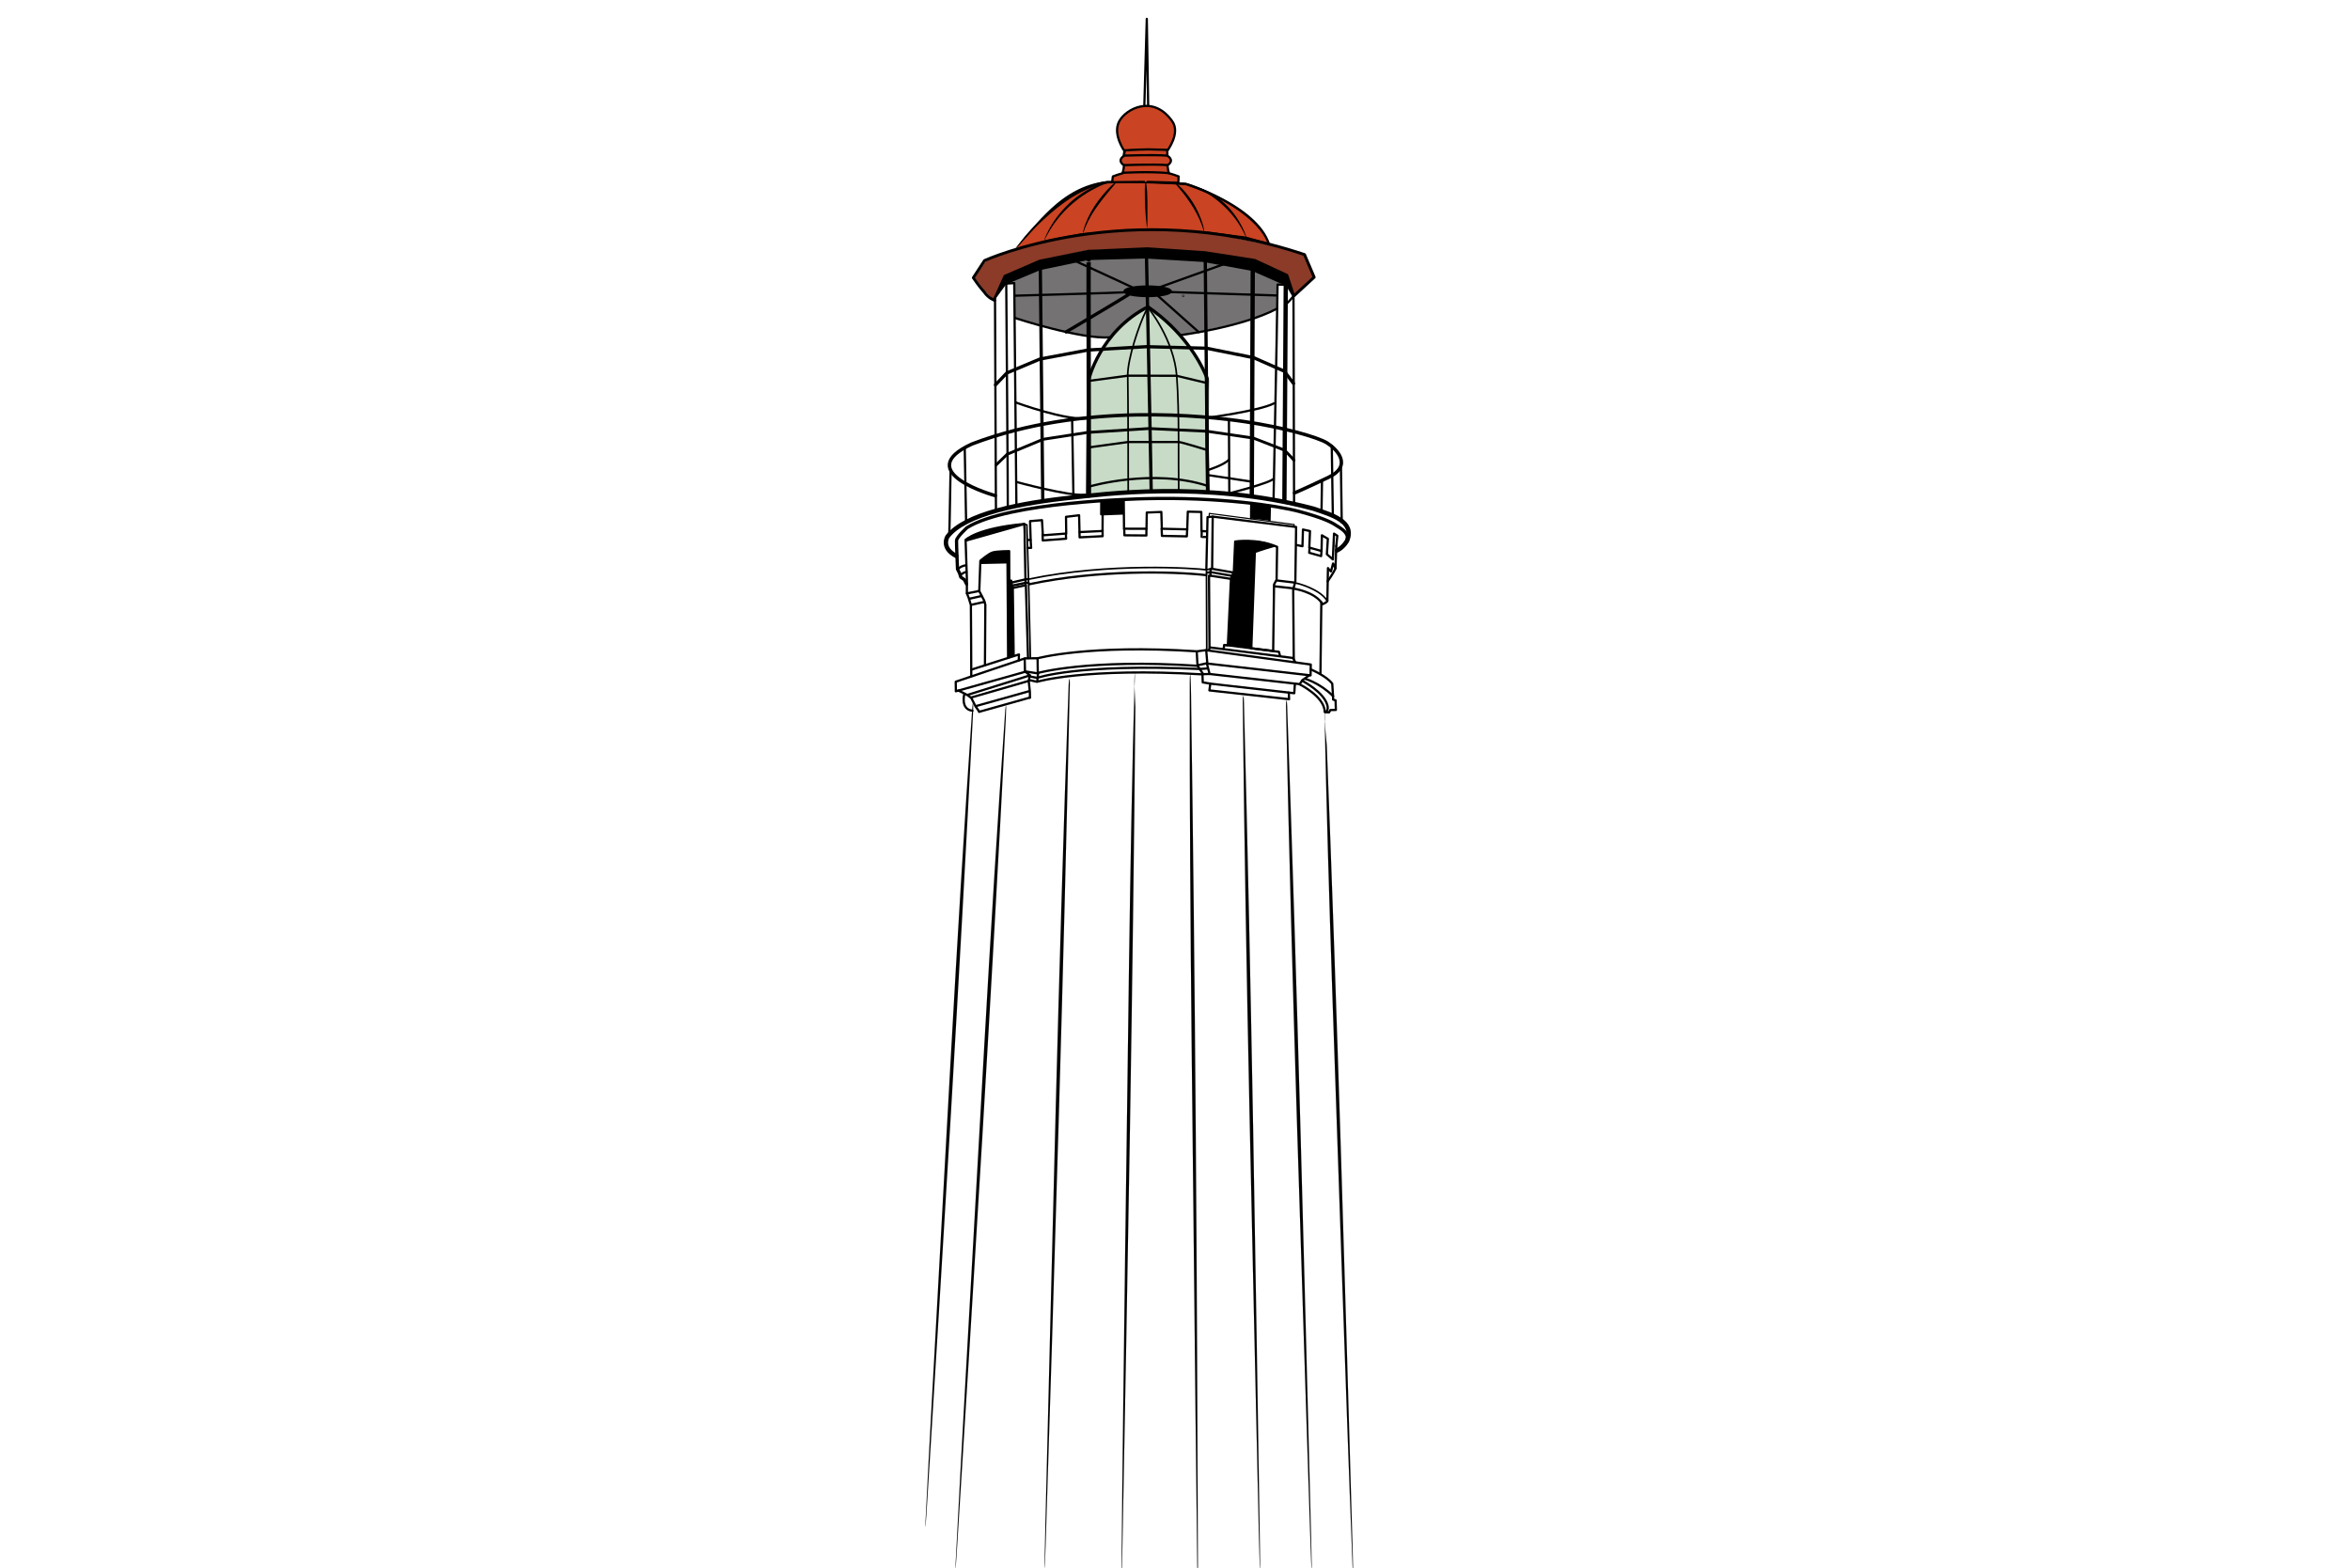 <?xml version="1.0" encoding="UTF-8" standalone="no"?>
<!-- Created with Inkscape (http://www.inkscape.org/) -->

<svg
   xmlns:dc="http://purl.org/dc/elements/1.1/"
   xmlns:cc="http://creativecommons.org/ns#"
   xmlns:rdf="http://www.w3.org/1999/02/22-rdf-syntax-ns#"
   xmlns:svg="http://www.w3.org/2000/svg"
   xmlns="http://www.w3.org/2000/svg"
   xmlns:xlink="http://www.w3.org/1999/xlink"
   xmlns:sodipodi="http://sodipodi.sourceforge.net/DTD/sodipodi-0.dtd"
   xmlns:inkscape="http://www.inkscape.org/namespaces/inkscape"
   version="1.1"
   id="svg2301"
   xml:space="preserve"
   width="600"
   height="400.294"
   viewBox="0 0 600 400.294"
   sodipodi:docname="lighthouse-final.ai.svg"
   inkscape:version="0.92.2 5c3e80d, 2017-08-06"><defs
     id="defs2305"><pattern
       inkscape:collect="always"
       xlink:href="#pattern5655"
       id="pattern10075"
       patternTransform="matrix(0.411,0,0,-0.411,306.283,335.742)" /><pattern
       inkscape:collect="always"
       xlink:href="#pattern5644"
       id="pattern10073"
       patternTransform="matrix(0.411,0,0,-0.411,329.13,296.393)" /><pattern
       inkscape:collect="always"
       xlink:href="#pattern4301"
       id="pattern10071"
       patternTransform="matrix(0.411,0,0,-0.411,554.678,370.866)" /><pattern
       inkscape:collect="always"
       xlink:href="#pattern3357"
       id="pattern10069"
       patternTransform="matrix(0.411,0,0,-0.411,331.47,366.018)" /><inkscape:path-effect
       effect="bspline"
       id="path-effect3355"
       is_visible="true"
       weight="33.333"
       steps="2"
       helper_size="0"
       apply_no_weight="true"
       apply_with_weight="true"
       only_selected="false" /><pattern
       patternUnits="userSpaceOnUse"
       width="120.934"
       height="0.6"
       patternTransform="matrix(0.75,0,0,-0.75,42.144,406.087)"
       id="pattern3357"><path
         inkscape:original-d="M 0,0.3 C 40.312376,0.299 80.623753,0.299 120.93414,0.3"
         inkscape:path-effect="#path-effect3355"
         inkscape:connector-curvature="0"
         id="path3353"
         d="m 0,0.3 c 40.312,0 80.624,0 120.934,0"
         style="fill:none;stroke:#030303;stroke-width:0.6;stroke-linecap:butt;stroke-linejoin:miter;stroke-miterlimit:4;stroke-dasharray:none;stroke-opacity:1" /></pattern><pattern
       patternUnits="userSpaceOnUse"
       width="292.5"
       height="61.221"
       patternTransform="matrix(0.75,0,0,-0.75,449.804,414.942)"
       id="pattern4301"><g
         id="g4299"
         transform="matrix(1.333,0,0,-1.333,-599.739,553.257)"><rect
           style="opacity:0.997;fill:#000000;fill-opacity:1;stroke:none;stroke-width:4.53;stroke-miterlimit:4;stroke-dasharray:none;stroke-dashoffset:29.14;stroke-opacity:1"
           id="rect4256"
           width="219.375"
           height="1.701"
           x="449.804"
           y="413.242" /><rect
           y="369.027"
           x="449.804"
           height="44.215"
           width="219.375"
           id="rect4295"
           style="opacity:0.997;fill:none;fill-opacity:1;stroke:none;stroke-width:23.1;stroke-miterlimit:4;stroke-dasharray:none;stroke-dashoffset:29.14;stroke-opacity:1" /></g></pattern><pattern
       patternUnits="userSpaceOnUse"
       width="62.246"
       height="72.292"
       patternTransform="matrix(0.75,0,0,-0.75,37.869,278.927)"
       id="pattern5644"><path
         inkscape:connector-curvature="0"
         id="path5642"
         d="m 26.601,12.513 c -9.531,0.857 -8.148,-0.922 -12.471,3.401 -0.267,0.267 0.378,-1.134 0,-1.134 -3.005,0 -4.34,2.073 -5.669,3.401 -0.378,0.378 1.134,-1.668 1.134,-1.134 0,2.737 -1.404,1.675 -2.267,3.401 -0.169,0.338 0.378,1.134 0,1.134 -0.845,0 -1.67,-1.731 -2.267,-1.134 -0.598,0.598 1.731,1.67 1.134,2.267 -0.598,0.598 -1.67,-1.731 -2.267,-1.134 -0.598,0.598 1.401,1.466 1.134,2.267 -0.853,2.559 -2.947,1.358 -4.535,4.535 -0.239,0.478 1.134,0.599 1.134,1.134 0,3.58 0,0.978 0,4.535 0,0.378 -0.378,-1.134 0,-1.134 1.156,0 3.792,1.134 5.669,1.134 2.795,0 9.941,1.265 12.471,0 1.434,-0.717 2.267,-2.267 3.401,-3.401 0.378,-0.378 -1.512,1.512 -1.134,1.134 0.756,-0.756 1.512,-1.512 2.267,-2.267 -3.458,3.458 -2.324,2.324 1.134,-1.134 0.378,-0.378 -1.512,1.512 -1.134,1.134 6.642,-6.642 -1.172,-1.527 2.267,-17.006 4.19,-18.857 1.134,2.337 1.134,-6.802 0,-0.378 -0.267,1.401 0,1.134 0.598,-0.598 0.378,-1.89 1.134,-2.267 0.478,-0.239 1.134,1.668 1.134,1.134 0,-0.845 -1.134,-1.422 -1.134,-2.267 0,-0.534 0.656,1.373 1.134,1.134 4.007,-2.004 -1.421,-3.401 5.669,-3.401 0.378,0 -1.512,0 -1.134,0 1.512,0 4.535,-1.512 4.535,0 0,0.378 -1.134,-0.378 -1.134,0 0,0.534 0.965,0.627 1.134,1.134 1.13,3.389 0,15.322 0,17.006 0,0.378 0.378,-1.134 0,-1.134 -2.019,0 -1.725,5.077 -4.535,2.267 -0.267,-0.267 1.401,-0.267 1.134,0 -0.996,0.996 -1.968,2.267 -3.401,2.267 -0.534,0 1.134,-0.599 1.134,-1.134 0,-1.106 -4.802,2.267 -1.134,2.267 0.378,0 -0.378,-4.913 -2.267,-1.134 -0.378,0.756 1.134,1.422 1.134,2.267 0,1.069 -2.267,1.199 -2.267,2.267 0,0.534 0.756,-1.512 1.134,-1.134 0.534,0.534 0.534,1.733 0,2.267 -4.283,4.283 -2.204,-2.141 -1.134,0 0.373,0.746 -3.573,4.535 -1.134,4.535 0.378,0 0.267,-1.401 0,-1.134 -0.598,0.598 -0.378,1.89 -1.134,2.267 -0.478,0.239 -1.134,-1.668 -1.134,-1.134 0,0.845 1.134,1.422 1.134,2.267 0,0.33 -4.257,2.545 -2.267,4.535 0.378,0.378 0.756,-1.512 1.134,-1.134 0.534,0.534 0,1.512 0,2.267 0,0.378 -0.338,-1.303 0,-1.134 6.847,3.423 -2.753,2.267 3.401,2.267 0.378,0 -1.134,-0.378 -1.134,0 0,0.845 0.378,1.89 1.134,2.267 0.478,0.239 1.134,-1.668 1.134,-1.134 0,0.845 -1.731,1.67 -1.134,2.267 0.598,0.598 1.67,-0.536 2.267,-1.134 0.598,-0.598 -1.731,1.67 -1.134,2.267 0.598,0.598 2.267,-1.979 2.267,-1.134 0,0.534 -1.134,0.599 -1.134,1.134 0,0.378 0.756,0 1.134,0 3.755,0 1.913,0 5.669,0 0.534,0 -1.303,-0.627 -1.134,-1.134 0.378,-1.134 0.599,-2.332 1.134,-3.401 2,-3.999 -3.135,2.436 0,-2.267 0.469,-0.703 1.89,-0.378 2.267,-1.134 0.239,-0.478 -1.512,-0.756 -1.134,-1.134 0.534,-0.534 1.733,0.534 2.267,0 0.802,-0.802 -1.014,-2.894 0,-3.401 0.676,-0.338 1.639,0.419 2.267,0 3.318,-2.212 0.232,-1.598 1.134,-3.401 0.68,-1.36 2.721,-2.041 3.401,-3.401 0.339,-0.678 -0.746,-2.267 1.134,-2.267 0.378,0 -0.338,1.303 0,1.134 1.434,-0.717 2.267,-2.267 3.401,-3.401 0.378,-0.378 -1.668,-1.134 -1.134,-1.134 0.845,0 1.422,1.134 2.267,1.134 0.378,0 -0.267,-1.401 0,-1.134 1.214,1.214 1.134,6.055 1.134,7.936 0,0.378 0,-1.512 0,-1.134 0,7.374 -4.535,0.561 -4.535,5.669 0,0.534 1.512,-0.756 1.134,-1.134 -0.534,-0.534 -1.512,0 -2.267,0 -0.378,0 1.303,-0.338 1.134,0 -2.243,4.486 -0.004,-1.129 -4.535,3.401 -0.378,0.378 1.512,-0.756 1.134,-1.134 -0.534,-0.534 -1.512,0 -2.267,0 -0.378,0 1.401,-0.267 1.134,0 -0.598,0.598 -1.89,0.378 -2.267,1.134 -0.239,0.478 1.668,1.134 1.134,1.134 -1.195,0 -3.401,-2.329 -3.401,-1.134 0,0.845 1.134,1.422 1.134,2.267 0,0.845 -1.67,-1.731 -2.267,-1.134 -2.915,2.915 -5.158,1.757 -5.669,2.267 -0.598,0.598 -0.332,2 -1.134,2.267 -1.641,0.547 -1.76,-1.681 -3.401,-1.134 -10.256,3.419 -26.076,1.805 -26.076,7.936 0,6.119 2.659,-6.451 0,-1.134 -0.715,1.431 0,3.202 0,6.802 0,0.378 -0.378,-1.134 0,-1.134 9.506,0 0.726,2.186 6.802,3.401 3.394,0.679 8.249,0.724 11.337,2.267 0.956,0.478 1.275,1.87 2.267,2.267 1.575,0.63 3.989,-0.42 5.669,0 3.987,0.997 11.414,3.324 12.471,2.267 1.654,-1.654 -0.101,-8.037 -1.134,-9.07 -1.603,-1.603 1.014,-4.774 0,-6.802 -0.534,-1.069 -2.329,-3.401 -1.134,-3.401 0.991,0 -1.134,3.76 -1.134,0 0,-0.534 1.512,-0.756 1.134,-1.134 -1.805,-1.805 -2.267,1.611 -2.267,0 0,-1.195 1.979,-2.556 1.134,-3.401 -0.567,-0.567 -1.701,-0.567 -2.267,-1.134 -2.216,-2.216 0.947,-5.856 -1.134,-7.936 -0.311,-0.311 -2.267,-0.995 -2.267,-2.267 0,-1.512 2.645,1.89 1.134,-1.134 -0.446,-0.892 -1.746,-4.014 -2.267,-4.535 -0.267,-0.267 -1.134,0.378 -1.134,0 0,-0.443 2.124,-1.277 1.134,-2.267 -0.547,-0.547 -2.267,0.058 -2.267,-1.134 0,-0.114 5.21,-2.483 5.669,-3.401 1.295,-2.589 6.508,-8.356 10.204,-10.204 0.823,-0.412 4.347,0.946 4.535,1.134 0.656,0.656 -3.055,6.11 -3.401,6.802 -2.748,5.496 -2.267,6.92 -2.267,13.605 0,6.031 -0.478,12.649 4.535,22.674 1.463,2.925 0.788,7.244 2.267,10.204 0.231,0.462 4.139,5.273 5.669,6.802 1.417,1.417 0.529,3.325 1.134,4.535 0.879,1.759 1.134,-4.17 1.134,-4.535 0,-4.585 1.134,-6.39 1.134,-11.337 0,-12.355 1.134,-21.52 1.134,-26.076"
         style="fill:none;stroke:#000000;stroke-width:1px;stroke-linecap:butt;stroke-linejoin:miter;stroke-opacity:1" /></pattern><pattern
       patternUnits="userSpaceOnUse"
       width="217.687"
       height="185.805"
       patternTransform="matrix(0.75,0,0,-0.75,-3.857,350.793)"
       id="pattern5655"><path
         inkscape:connector-curvature="0"
         id="path5653"
         d="m 66.364,40.31 c 3.141,-4.252 12.926,-12.471 14.738,-12.471 0.534,0 0.599,1.134 1.134,1.134 1.083,0 2.33,-3.095 3.401,-3.401 6.918,-1.977 14.937,-1.893 21.541,-4.535 6.34,-2.536 13.469,-4.677 20.407,-5.669 5.942,-0.849 46.5,-1.807 51.018,0 2.849,1.14 7.304,4.219 10.204,5.669 7.793,3.897 2.758,11.184 5.669,17.006 0.271,0.542 2.761,8.083 1.134,11.337 -0.408,0.816 -4.963,1.562 -5.669,2.267 -2.57,2.57 3.113,-0.846 0,2.267 -4.641,4.641 -14.59,4.132 -23.808,5.669 -13.641,2.274 -26.829,9.006 -40.814,11.337 -9.646,1.608 -22.063,2.529 -30.611,6.802 -1.209,0.605 -3.326,-0.605 -4.535,0 -1.953,0.976 -4.535,4.324 -4.535,3.401 0,-0.756 2.645,0.378 1.134,1.134 -0.676,0.338 -1.733,-0.534 -2.267,0 -0.378,0.378 0.895,0.656 1.134,1.134 1.071,2.141 -1.764,0.63 -2.267,1.134 -0.598,0.598 1.134,1.422 1.134,2.267 0,2.299 0,3.576 0,7.936 0,2.645 0,5.291 0,7.936 0,0.756 0.756,2.267 0,2.267 -0.378,0 -0.267,-1.401 0,-1.134 0.598,0.598 0.536,1.67 1.134,2.267 0.267,0.267 1.134,-0.378 1.134,0 0,0.443 -2.124,1.277 -1.134,2.267 3.174,3.174 3.336,2.203 7.936,6.802 1.338,1.338 3.324,2.19 4.535,3.401 0.267,0.267 -0.378,1.134 0,1.134 0.534,0 0.656,-1.373 1.134,-1.134 2.048,1.024 4.192,5.758 6.802,6.802 5.112,2.045 9.423,3.636 12.471,5.669 1.226,0.817 5.613,6.802 7.936,6.802 0.534,0 0.599,-1.134 1.134,-1.134 0.923,0 2.057,3.401 2.267,3.401 1.195,0 2.206,-1.134 3.401,-1.134 0.534,0 -1.512,0.756 -1.134,1.134 0.802,0.802 2.267,0 3.401,0 0.144,0 2.5,0.901 3.401,0 0.378,-0.378 -1.373,-0.656 -1.134,-1.134 0.378,-0.756 1.89,-0.378 2.267,-1.134 0.239,-0.478 -1.373,-0.656 -1.134,-1.134 0.718,-1.437 3.57,-2.606 4.535,-4.535 2.504,-5.009 4.408,-8.815 6.802,-13.605 1.258,-2.516 5.316,-4.573 6.802,-6.802 0.419,-0.629 -0.453,-1.663 0,-2.267 0.703,-2.7 4.292,-1.68 5.669,-3.401 1.056,-1.32 1.072,-3.34 2.267,-4.535 0.845,-0.845 2.332,-0.599 3.401,-1.134 1.69,-0.845 1.781,-3.563 3.401,-4.535 0.972,-0.583 2.429,0.583 3.401,0 1.168,-0.701 1.099,-2.7 2.267,-3.401 0.972,-0.583 2.458,0.629 3.401,0 0.629,-0.419 -0.534,-1.733 0,-2.267 1.824,-1.824 4.637,-1.958 6.802,-3.401 3.032,-2.022 8.419,-8.902 9.07,-10.203 0.169,-0.338 -1.134,0.378 -1.134,0 0,-0.378 0.965,0.338 1.134,0 1.619,-3.239 0.209,-29.059 -1.134,-31.744 -2.783,-5.566 1.082,-16.028 0,-19.273 -0.807,-2.421 -3.401,-2.611 -3.401,-5.669 0,-3.894 4.11,2.764 0,-3.401 -0.593,-0.889 -2.267,-1.199 -2.267,-2.267 0,-0.534 1.134,-0.599 1.134,-1.134 0,-1.069 -3.023,-1.512 -2.267,-2.267 0.339,-0.339 3.014,4.506 1.134,-1.134 -0.41,-1.23 -4.535,-0.165 -4.535,-4.535 0,-0.378 0.378,1.134 0,1.134 -0.845,0 -1.67,-0.536 -2.267,-1.134 -0.267,-0.267 1.401,0.267 1.134,0 -2.735,-2.735 -2.944,-1.134 -3.401,-1.134 -1.069,0 -1.199,-2.267 -2.267,-2.267 -1.195,0 -3.401,2.329 -3.401,1.134 0,-0.845 1.731,-1.67 1.134,-2.267 -0.598,-0.598 -1.466,0.866 -2.267,1.134 -4.064,1.355 -10.446,0 -14.738,0 -7.153,0 -23.313,-2.055 -29.477,0 -1.293,0.431 -2.071,1.972 -3.401,2.267 -2.951,0.656 -6.137,-0.733 -9.07,0 -6.458,1.615 -11.427,2.442 -18.14,3.401 -6.435,0.919 -13.601,3.238 -19.273,5.669 -2.648,1.135 -6.835,0.017 -9.07,1.134 -1.69,0.845 -2.645,3.401 -4.535,3.401 -1.195,0 -2.267,-1.512 -3.401,-1.134 -1.134,0.378 -0.065,2.867 -1.134,3.401 -1.342,0.671 -0.718,-1.342 -3.401,0 -0.562,0.281 0,4.155 0,6.802 0,2.857 -1.208,8.922 0,11.337 1.118,2.236 7.042,-0.415 7.936,2.267 0.534,1.603 -3.779,3.779 -4.535,2.267 -0.756,-1.512 3.34,-3.463 4.535,-2.267 1.884,1.884 -2.73,7.936 2.267,7.936 0.378,0 0,-1.512 0,-1.134 0,0.756 0,1.512 0,2.267 0,0.378 -0.338,-0.965 0,-1.134 0.676,-0.338 1.512,0 2.267,0 0.534,0 -1.512,1.512 -1.134,1.134 1.199,-1.199 1.134,3.095 1.134,3.401 0,0.378 0.267,-1.401 0,-1.134 -3.584,3.584 -6.8,3.076 -11.337,5.669 -11.59,6.623 -24.705,7.101 -37.413,11.337 -4.332,1.444 -7.94,5.102 -12.471,5.669 -1.546,0.193 -2.998,-1.39 -4.535,-1.134 -4.958,0.826 0.343,3.401 -4.535,3.401 -0.534,0 1.134,-0.599 1.134,-1.134 0,-0.378 -1.512,0 -1.134,0 6.727,0 -4.762,0.453 6.802,-3.401 5.143,-1.714 11.717,-1.047 17.006,-2.267 2.804,-0.647 5.122,-2.798 7.936,-3.401 5.924,-1.269 12.123,-0.426 18.14,-1.134 12.11,-1.425 24.219,-3.329 36.279,-4.535 6.22,-0.622 16.124,0 19.273,0 0.756,0 -6.424,-0.378 -1.134,2.267 0.756,0.378 1.512,-1.512 2.267,-1.134 2.028,-0.12 -1.014,2.894 0,3.401 2.559,1.279 2.267,1.134 5.669,4.535 0.378,0.378 0.895,-1.612 1.134,-1.134 0.338,0.676 -0.534,1.733 0,2.267 0.378,0.378 0.656,-0.895 1.134,-1.134 0.942,-0.471 3.46,0 4.535,0 3.975,0 8.589,0.776 12.471,0 7.097,-1.419 7.815,-4.414 10.204,-6.802 0.378,-0.378 -0.756,1.512 -1.134,1.134 -0.802,-0.802 -0.507,-2.387 0,-3.401 1.561,-3.121 0.999,-3.267 3.401,-5.669 0.267,-0.267 -0.965,0.338 -1.134,0 -1.289,-2.577 1.707,-5.669 3.401,-5.669 0.139,0 -2.267,-3.692 -2.267,1.134 0,0.378 1.303,-0.338 1.134,0 -3.14,6.281 -6.511,6.188 -7.936,14.738 -0.311,1.864 0.543,3.859 0,5.669 -1.266,4.221 -5.296,7.195 -6.802,11.337 -0.786,2.16 -0.407,4.622 -1.134,6.802 -3.193,9.578 -9.853,18.524 -12.471,28.343 -1.089,4.082 -1.243,8.372 -2.267,12.471 -0.721,2.883 -3.401,6.935 -3.401,10.204 0,1.558 1.327,2.989 1.134,4.535 -1.768,3.537 -2.96,5.1 -3.401,9.07 -0.149,1.337 -0.013,23.795 0,23.808 1.602,1.602 7.318,-7.833 9.07,-11.337 3.36,-6.719 4.449,-16.492 5.669,-23.808 0.373,-2.237 -0.717,-4.651 0,-6.802 0.431,-1.293 2.043,-2.057 2.267,-3.401 0.295,-1.771 -1.768,-34.646 -2.267,-35.145 -2.355,-2.355 -6.89,4.36 -7.936,5.669 -6.126,7.657 -16.486,14.659 -20.407,23.808 -0.614,1.432 -0.437,3.141 -1.134,4.535 -1.082,2.164 -3.453,3.504 -4.535,5.669 -1.045,2.091 -3.401,6.705 -3.401,9.07 0,1.89 1.89,5.669 0,5.669 -0.487,0 1.033,-6.4 1.134,-6.802 1.058,-4.231 1.134,-7.907 1.134,-12.471 0,-1.944 0.969,-7.455 0,-9.07 -0.825,-1.375 -2.512,-2.067 -3.401,-3.401 -1.523,-2.285 -4.002,-16.078 -4.535,-19.273 -0.733,-4.396 -3.566,-8.594 -4.535,-12.471 -0.367,-1.466 0,-6.047 0,-4.535 0,3.314 0.835,1.968 2.267,3.401 0.524,0.524 -0.342,2.717 0,3.401 1.006,2.012 2.445,3.756 3.401,5.669 1.44,2.879 5.521,5.052 6.802,7.936 7.137,16.058 13.915,23.139 22.674,36.279 1.859,2.789 6.232,5.098 7.936,6.802 0.167,0.167 3.401,-0.133 3.401,0 0,0.378 -1.401,0.267 -1.134,0 3.681,-3.681 2.493,-4.306 5.669,-9.07 0.916,-1.375 5.889,-4.298 6.802,-5.669 0.663,-0.994 0.289,-2.556 1.134,-3.401 0.534,-0.534 1.733,0.534 2.267,0 0.378,-0.378 -1.512,-0.756 -1.134,-1.134 0.845,-0.845 2.655,-0.201 3.401,-1.134 2.431,-3.038 3.51,-6.966 5.669,-10.204 4.343,-6.514 10.143,-11.754 17.006,-15.872 2.888,-1.733 7.076,-5.76 10.204,-6.802 0.717,-0.239 1.929,0.676 2.267,0 0.378,-0.756 -1.731,-1.67 -1.134,-2.267 0.598,-0.598 1.67,1.731 2.267,1.134 0.598,-0.598 -1.134,-1.422 -1.134,-2.267 0,-0.845 2.267,1.979 2.267,1.134 0,-0.845 -1.134,-1.422 -1.134,-2.267 0,-0.534 0.756,1.512 1.134,1.134 0.272,-0.272 0,-10.037 0,-18.14 0,-4.889 2.383,-15.526 0,-22.674 -0.451,-1.352 -0.639,-3.051 -1.134,-4.535 -0.338,-1.014 -2.267,-1.199 -2.267,-2.267 0,-0.521 3.493,-2.222 1.134,-3.401 -0.756,-0.378 -1.67,1.731 -2.267,1.134 -0.162,-0.162 1.907,-7.576 -2.267,-3.401 -0.598,0.598 1.731,-1.67 1.134,-2.267 -0.378,-0.378 -0.656,1.373 -1.134,1.134 -1.069,-0.534 -0.065,-2.867 -1.134,-3.401 -0.676,-0.338 -1.591,0.338 -2.267,0 -1.069,-0.534 -0.065,-2.867 -1.134,-3.401 -0.676,-0.338 -1.733,0.534 -2.267,0 -0.433,-0.433 -2.642,-6.802 -4.535,-6.802 -0.899,0 -4.988,0.983 -7.936,0 -1.014,-0.338 -1.213,-2.092 -2.267,-2.267 -1.901,-0.317 -3.945,1.995 -5.669,1.134 -4.255,-2.127 -10.816,-1.134 -15.872,-1.134 -0.534,0 1.512,0.756 1.134,1.134 -2.998,2.998 -0.697,2.527 -1.134,3.401 -1.008,2.016 -4.661,-0.126 -1.134,3.401 0.267,0.267 0.267,-1.401 0,-1.134 -0.963,0.963 -1.837,2.109 -2.267,3.401 -0.12,0.359 1.401,-0.267 1.134,0 -0.598,0.598 -1.89,0.378 -2.267,1.134 -0.239,0.478 1.303,0.627 1.134,1.134 -0.338,1.014 -1.929,1.253 -2.267,2.267 -0.169,0.507 1.373,0.656 1.134,1.134 -1.456,2.913 -1.945,0.489 -3.401,3.401 -0.239,0.478 1.303,0.627 1.134,1.134 -0.338,1.014 -1.789,1.311 -2.267,2.267 -0.169,0.338 0.867,-0.267 1.134,0 2.439,2.439 -2.115,8.012 2.267,10.203 6.047,3.023 -2.535,-5.019 5.669,1.134 0.511,0.383 1.081,3.164 2.267,3.401 9.404,1.881 17.04,4.924 26.076,7.936 3.497,1.166 8.223,-0.112 11.337,1.134 1.265,0.506 0.905,3.401 2.267,3.401 1.195,0 2.267,-1.512 3.401,-1.134 0.746,0.249 0.162,3.401 3.401,3.401 0.378,0 -0.378,-1.134 0,-1.134 2.218,0 -2.78,3.914 -3.401,4.535 -0.378,0.378 1.512,-1.512 1.134,-1.134 -2.505,2.505 -2.978,3.756 -4.535,4.535 -0.478,0.239 -0.656,-1.373 -1.134,-1.134 -0.756,0.378 -0.536,1.67 -1.134,2.267 -0.267,0.267 0,-0.756 0,-1.134 -1.134,0.756 -2.645,1.134 -3.401,2.267 -0.296,0.445 1.668,1.134 1.134,1.134 -1.195,0 -2.206,-1.134 -3.401,-1.134 -0.845,0 -0.289,2.267 -1.134,2.267 -0.534,0 -0.599,-1.134 -1.134,-1.134 -1.951,0 -10.703,1.134 -11.337,1.134 -12.56,0 -52.654,2.016 -56.686,0 -1.69,-0.845 -0.845,-3.979 0,-5.669 0.145,-0.291 3.138,-0.952 3.401,-2.267 0.898,-4.491 -0.205,-8.864 3.401,-12.471 0.607,-0.607 10.37,-17.339 11.337,-19.273 0.338,-0.676 -0.534,-1.733 0,-2.267 0.534,-0.534 1.733,0.534 2.267,0 3.632,-3.632 -2.397,3.79 0,-3.401 0.158,-0.475 3.622,-1.355 4.535,-2.267 0.378,-0.378 -1.512,0.756 -1.134,1.134 0.958,0.958 1.945,0 3.401,0 1.633,0 -4.179,-0.778 -1.134,2.267 0.378,0.378 0.756,-1.512 1.134,-1.134 0.761,0.761 0,2.971 0,5.669 0,5 1.087,15.907 -3.401,19.273 -0.907,0.68 -2.721,-0.907 -3.401,0 -0.907,1.209 0.944,3.355 0,4.535 -0.973,1.217 -3.338,0.136 -4.535,1.134 -1.298,1.082 -1.072,3.34 -2.267,4.535 -0.845,0.845 -2.445,0.417 -3.401,1.134 -2.138,1.603 -3.479,4.136 -5.669,5.669 -1.667,1.167 -3.943,1.189 -5.669,2.267 -8.849,5.531 -17.327,14.939 -26.076,20.407 -1.321,0.826 -3.338,0.136 -4.535,1.134 -1.298,1.082 -0.969,3.453 -2.267,4.535 -15.612,13.01 5.292,-9.827 -7.936,3.401 -0.963,0.963 -1.304,2.438 -2.267,3.401 -0.008,0.008 -3.401,1.399 -3.401,2.267 0,1.396 5.727,-3.46 0,2.267 -0.267,0.267 0,-1.512 0,-1.134 0,2.726 -1.172,1.095 1.134,3.401 0.267,0.267 0,-1.512 0,-1.134 0,1.848 -0.532,4.003 0,4.535 0.863,0.863 2.267,-5.714 2.267,1.134 0,0.534 -1.134,-0.599 -1.134,-1.134 0,-1.345 2.267,-5.095 2.267,-6.802 0,-0.378 -0.756,0 -1.134,0 0.756,-1.134 2,-2.065 2.267,-3.401 0.436,-2.181 -2.567,-5.069 -1.134,-7.936 0.378,-0.756 2.062,-0.314 2.267,-1.134 0.29,-1.159 -1.33,-2.222 -1.134,-3.401 0.224,-1.344 1.837,-2.109 2.267,-3.401 0.478,-1.434 -0.561,-3.131 0,-4.535 1.282,-3.204 2.452,-9.867 4.535,-12.471 1.002,-1.252 2.576,-2.026 3.401,-3.401 1.183,-1.971 0.106,-4.746 1.134,-6.802 1.468,-2.936 5.61,-6.088 6.802,-9.07 0.702,-1.754 -1.336,-4.333 0,-5.669 1.796,-1.796 3.401,2.684 3.401,-2.267 0,-0.845 -1.731,-1.67 -1.134,-2.267 0.598,-0.598 1.67,1.731 2.267,1.134 0.598,-0.598 -1.134,-1.422 -1.134,-2.267 0,-0.739 2.987,-0.414 1.134,-2.267 -3.279,-3.279 -17.006,6.444 -17.006,3.401 0,-0.378 1.512,0 1.134,0 -4.429,0 -1.134,-0.676 -1.134,2.267 0,0.534 -0.656,-0.895 -1.134,-1.134 -2.354,-1.177 2.283,0.559 -1.134,2.267 -0.478,0.239 -0.599,-1.134 -1.134,-1.134 -1.512,0 0,3.023 0,4.535 0,0.845 -2.267,0.289 -2.267,1.134 0,0.845 1.512,1.512 1.134,2.267 -0.338,0.676 -1.929,-0.676 -2.267,0 -0.378,0.756 1.134,1.422 1.134,2.267 0,1.098 -3.212,3.397 -3.401,4.535 -0.621,3.728 1.038,7.704 0,11.337 -1.506,1.506 -2.864,2.386 -3.401,4.535 -0.928,3.712 -2.464,27.753 -1.134,31.744 0.441,1.324 4.352,5.486 5.669,6.802 0.845,0.845 -0.061,3.401 1.134,3.401 0.845,0 1.448,-1.339 2.267,-1.134 1.037,0.259 1.378,1.675 2.267,2.267 0.76,0.507 4.041,0.64 4.535,1.134 0.598,0.598 0.378,1.89 1.134,2.267 4.573,2.286 -1.644,-3.741 2.267,-1.134 3.273,2.182 6.399,2.267 9.07,2.267 0.378,0 -1.401,-0.267 -1.134,0 0.756,0.756 3.336,2.267 2.267,2.267 -0.845,0 1.564,-1.602 2.267,-1.134 0.703,0.469 0.536,1.67 1.134,2.267 0.267,0.267 -0.378,-1.134 0,-1.134 2.63,0 6.039,1.134 9.07,1.134 2.127,0 8.518,1.123 10.204,0 0,-2.016 -0.534,-2.289 1.134,-3.401 4.827,-3.218 6.806,-6.804 10.203,-9.07 0.629,-0.419 1.733,0.534 2.267,0 0.58,-0.58 2.56,-5.54 3.401,-6.802 2.056,-3.084 8.696,-7.749 11.337,-9.07 0.956,-0.478 1.199,-2.267 2.267,-2.267 0.534,0 0.599,1.134 1.134,1.134 0.845,0 0.378,-1.89 1.134,-2.267 1.204,-0.602 4.731,0.312 5.669,0 0.359,-0.119 -0.378,-1.134 0,-1.134 6.007,0 9.356,0.573 13.605,9.07 1.091,2.182 -1.658,8.546 0,10.203 2.505,2.505 2.891,4.647 4.535,7.936 1.475,2.95 4.269,4.269 5.669,5.669 0.209,0.209 2.059,2.059 2.267,2.267 0.267,0.267 -0.965,-0.338 -1.134,0 -0.338,0.676 -0.676,1.929 0,2.267 0.756,0.378 1.67,-0.536 2.267,-1.134 0.504,-0.504 -3.149,0.126 -1.134,1.134 4.369,2.184 -0.514,-0.257 2.267,1.134 3.156,1.578 7.562,8.185 11.337,5.669 4.066,-2.71 2.164,-8.759 3.401,-12.471 0.43,-1.29 3.026,-3.785 3.401,-4.535 -0.615,-0.615 -1.69,-1.155 -1.134,-2.267 2.619,-5.237 6.077,-12.879 7.936,-14.738 1.922,-1.922 0.699,-7.501 2.267,-9.07 4.798,-4.798 4.404,9.07 7.936,9.07 3.259,0 1.635,-2.769 3.401,-4.535 1.31,-1.31 2.267,5.177 2.267,-1.134 0,-0.378 0,0.756 0,1.134 0.378,0 1.134,0.378 1.134,0 0,-2.967 -1.134,-3.608 -1.134,-5.669 0,-0.534 0.756,1.512 1.134,1.134 0.378,-0.378 1.134,-1.668 1.134,-1.134 0,0.534 -1.134,0.599 -1.134,1.134 0,0.756 2.267,-0.756 2.267,0 0,0.845 -1.134,1.422 -1.134,2.267 0,0.534 0.599,-1.134 1.134,-1.134 0.845,0 1.134,1.422 1.134,2.267 0,0.115 -1.947,2.908 -1.134,4.535 3.824,7.649 3.714,50.393 3.401,51.017 -2.122,4.243 -0.172,-2.096 -2.267,0 -0.644,0.644 -8.832,5.669 -11.337,5.669 -0.534,0 -0.599,-1.134 -1.134,-1.134 -1.069,0 -1.199,2.267 -2.267,2.267 -0.534,0 -0.756,-0.756 -1.134,-1.134 -1.134,0.756 -2.182,1.658 -3.401,2.267 -0.478,0.239 1.612,-0.895 1.134,-1.134 -1.014,-0.507 -2.326,-0.358 -3.401,0 -2.4,0.8 -10.591,3.401 -14.738,3.401 -4.646,0 1.695,-2.124 -2.267,-1.134 -3.197,0.799 -4.211,2.267 -4.535,2.267 -0.378,0 0.338,-0.965 0,-1.134 -1.923,-0.962 -1.423,0 -4.535,0 -4.3,0 -0.402,2.066 -2.267,1.134 -4.387,-2.193 3.253,-0.074 -1.134,-2.267 -0.338,-0.169 -1.134,0.378 -1.134,0 0,-0.534 1.668,-1.134 1.134,-1.134 -3.801,0 -0.847,2.554 -2.267,1.134 -1.65,-1.65 -0.924,-2.267 -4.535,-2.267 -0.534,0 1.512,-0.756 1.134,-1.134 -0.598,-0.598 -1.422,-1.134 -2.267,-1.134 -0.534,0 1.512,0.756 1.134,1.134 -0.534,0.534 -1.512,0 -2.267,0 -0.378,0 1.303,0.338 1.134,0 -3.212,-6.424 -1.228,-1.134 -3.401,-1.134 -0.845,0 -0.289,-2.267 -1.134,-2.267 -0.443,0 -1.277,2.124 -2.267,1.134 -0.309,-0.309 -2.292,-2.267 -3.401,-2.267 -0.378,0 0.376,1.096 0,1.134 -4.65,0.465 -26.717,-0.813 -28.343,0 -3.825,1.912 5.838,1.134 -2.267,1.134 -0.845,0 1.979,2.267 1.134,2.267 -4.502,0 -1.401,-0.867 -5.669,3.401 -0.378,0.378 0.599,-1.134 1.134,-1.134 0.756,0 0.756,2.267 0,2.267 -0.845,0 -1.67,-1.731 -2.267,-1.134 -0.598,0.598 0.867,1.466 1.134,2.267 0.334,1.001 0,3.66 0,4.535 0,0.378 0,-1.512 0,-1.134 0,2.631 -0.591,3.353 0,4.535 1.011,2.021 2.267,-0.281 2.267,0 0,0.534 -1.134,0.599 -1.134,1.134 0,2.267 4.535,0 6.802,0 0.378,0 -1.512,0 -1.134,0 1.251,0 5.669,0.355 5.669,-1.134 0,-0.845 -1.512,-1.512 -1.134,-2.267 1.085,-2.17 3.401,1.724 3.401,-3.401 0,-0.534 -1.512,-0.756 -1.134,-1.134 0.764,-0.764 3.401,-0.146 3.401,-3.401 0,-0.534 -0.895,-0.656 -1.134,-1.134 -1.962,-3.924 0,-10.995 0,-13.605 0,-0.378 0.267,1.401 0,1.134 -0.598,-0.598 -0.536,-1.67 -1.134,-2.267 -0.678,-0.678 -2.267,1.225 -2.267,-1.134 0,-0.378 1.303,0.338 1.134,0 -2.745,-5.49 -0.011,-0.011 -3.401,-3.401 -0.378,-0.378 1.512,-0.756 1.134,-1.134 -0.845,-0.845 -3.401,0.061 -3.401,-1.134 0,-0.845 1.731,-1.67 1.134,-2.267 -0.598,-0.598 -1.67,1.731 -2.267,1.134 -0.598,-0.598 0.536,-1.67 1.134,-2.267 0.267,-0.267 0.378,1.134 0,1.134 -1.603,0 -4.535,-2.267 -3.401,-3.401 0.991,-0.991 2.626,4.894 -1.134,1.134 -0.378,-0.378 1.373,-0.656 1.134,-1.134 -0.913,-1.827 -9.5,-0.625 -13.605,-2.267 -8.295,-3.318 4.541,-1.7 -5.669,-3.401 -4.79,-0.798 -6.253,0 -11.337,0 -4,0 -0.535,-2.267 -4.535,-2.267 -1.558,0 -2.977,1.134 -4.535,1.134 -3.297,0 -10.278,-1.134 -11.337,-1.134 -2.17,0 -5.481,-1.321 -6.802,0 -0.378,0.378 1.134,0.599 1.134,1.134 0,0.378 -0.965,-0.338 -1.134,0 -0.338,0.676 0.534,1.733 0,2.267 -0.378,0.378 -0.599,-1.134 -1.134,-1.134 -1.134,0 0,2.267 0,3.401 0,0.378 0.267,-1.401 0,-1.134 -4.11,4.11 0,0.807 0,3.401 0,1.069 -2.267,1.199 -2.267,2.267 0,0.534 1.134,0.599 1.134,1.134 0,1.071 -2.267,4.597 -2.267,5.669 0,0.378 0.965,-0.338 1.134,0 1.264,2.529 0,9.587 0,12.471 0,0.612 -0.156,4.457 0,4.535 0.756,0.378 1.67,-0.536 2.267,-1.134 0.252,-0.252 -5.417,0.126 -1.134,2.267 0.756,0.378 1.67,-0.536 2.267,-1.134 0.267,-0.267 -1.512,0 -1.134,0 2.67,0 5.287,0.758 11.337,-2.267 1.944,-0.972 0.465,-2.199 2.267,-3.401 0.703,-0.469 1.89,-0.378 2.267,-1.134 0.239,-0.478 -1.668,-1.134 -1.134,-1.134 0.845,0 1.67,1.731 2.267,1.134 0.598,-0.598 -1.401,-1.466 -1.134,-2.267 1.891,-5.673 0.545,0.294 3.401,-1.134 1.163,-0.581 -1.27,-1.496 0,-3.401 1.14,-1.71 0.827,-0.827 3.401,-3.401 2.972,-2.972 11.96,-8.762 17.006,-10.204 1.09,-0.311 2.349,0.421 3.401,0 1.985,-0.794 2.623,-3.579 4.535,-4.535 7.462,-3.731 15.929,-8.208 22.674,-13.605 2.109,-1.687 6.237,-6.803 7.936,-7.936 2.347,-1.565 6.991,-3.589 9.07,-5.669 0.551,-0.551 1.984,-3.26 2.267,-3.401 1.517,-0.759 3.375,1.186 4.535,-1.134 0.239,-0.478 -1.512,-0.756 -1.134,-1.134 0.845,-0.845 2.407,-0.471 3.401,-1.134 0.314,-0.21 -0.378,-1.134 0,-1.134 0.534,0 0.656,1.373 1.134,1.134 0.756,-0.378 0.409,-1.833 1.134,-2.267 2.776,-1.666 10.516,-3.763 13.605,-4.535 4.726,-1.181 30.954,-6.012 34.012,-9.07 1.512,-1.512 3.023,-3.023 4.535,-4.535 0.534,-0.534 -0.534,-1.733 0,-2.267 0.378,-0.378 0.599,-1.134 1.134,-1.134 0.378,0 0,1.512 0,1.134 0,-1.187 0.442,-5.323 1.134,-5.669 0.676,-0.338 1.733,0.534 2.267,0 0.378,-0.378 -1.134,-0.599 -1.134,-1.134 0,-1.199 1.95,-3.084 2.267,-3.401 0.396,-0.396 -0.471,-3.166 0,-3.401 0.676,-0.338 1.733,0.534 2.267,0 0.845,-0.845 -2.203,-2.867 -1.134,-3.401 0.676,-0.338 1.733,0.534 2.267,0 0.378,-0.378 -0.895,-0.656 -1.134,-1.134 -0.109,-0.218 1.134,-2.93 1.134,-4.535 0,-1.075 -0.685,-6.118 0,-6.802 0.756,-0.756 1.512,-1.512 2.267,-2.267 1.701,-1.701 -1.701,-8.503 0,-10.203 0.378,-0.378 0.756,1.512 1.134,1.134 0.553,-0.553 3.618,-10.179 4.535,-12.471 2.767,-6.917 2.267,-14.611 2.267,-19.273 0,-0.818 0,-7.7 0,-4.535"
         style="fill:none;stroke:#000000;stroke-width:1px;stroke-linecap:butt;stroke-linejoin:miter;stroke-opacity:1" /></pattern></defs><sodipodi:namedview
     pagecolor="#ffffff"
     bordercolor="#666666"
     borderopacity="1"
     objecttolerance="10"
     gridtolerance="10"
     guidetolerance="10"
     inkscape:pageopacity="0"
     inkscape:pageshadow="2"
     inkscape:window-width="640"
     inkscape:window-height="480"
     id="namedview2303"
     showgrid="false"
     showguides="false"
     inkscape:zoom="0.9137073"
     inkscape:cx="229.73428"
     inkscape:cy="243.92488"
     inkscape:current-layer="g2309"><inkscape:grid
       type="xygrid"
       id="grid4418"
       originx="-331.69"
       originy="-232.9" /></sodipodi:namedview><g
     id="g2309"
     inkscape:groupmode="layer"
     inkscape:label="lighthouse"
     transform="matrix(1.333,0,0,-1.333,-331.69,633.195)"
     style="display:inline"><path
       d="m 436.624,367.273 c 0,0 0.037,-0.019 0.075,0.411 1.01,0.861 2.413,1.497 2.413,1.497 l 1.89,0.206 0.786,0.019 -0.075,-2.077 -5.088,-0.056"
       style="fill:#000000;fill-opacity:1;fill-rule:evenodd;stroke:none;stroke-width:0.548"
       id="path2311"
       inkscape:connector-curvature="0" /><path
       d="m 433.799,371.594 c 0,0 3.349,2.563 10.513,2.938 l -10.513,-2.938"
       style="fill:#000000;fill-opacity:1;fill-rule:evenodd;stroke:none;stroke-width:0.548"
       id="path2313"
       inkscape:connector-curvature="0" /><path
       d="m 485.431,371.257 c 0,0 5.426,0.879 7.633,-0.954 -2.301,-0.655 -3.835,-1.216 -3.835,-1.216 l -3.835,0.655 0.037,1.515"
       style="fill:#000000;fill-opacity:1;fill-rule:evenodd;stroke:none;stroke-width:0.548"
       id="path2315"
       inkscape:connector-curvature="0" /><path
       d="m 485.431,369.724 -0.374,-4.172 -0.505,-1.496 -0.561,-12.591 4.564,-0.523 0.58,18.202 -3.704,0.58"
       style="fill:#000000;fill-opacity:1;fill-rule:evenodd;stroke:none;stroke-width:0.548"
       id="path2317"
       inkscape:connector-curvature="0" /><path
       d="m 456.472,380.032 0.375,22.337 -0.375,-22.337"
       style="fill:#000000;fill-opacity:1;fill-rule:evenodd;stroke:none;stroke-width:0.548"
       id="path2319"
       inkscape:connector-curvature="0" /><path
       d="m 457.37,380.275 0.262,22.094 c 0,0 3.517,10.869 11.093,13.637 1.067,-0.486 9.597,-7.221 11.804,-13.843 -0.206,-9.055 -0.169,-21.159 -0.169,-21.159 l -22.991,-0.729"
       style="fill:#c7dbc6;fill-opacity:1;fill-rule:evenodd;stroke:none;stroke-width:0.548"
       id="path2321"
       inkscape:connector-curvature="0" /><path
       d="m 443.415,427.511 c 0.318,0.355 0.636,0.711 0.973,1.085 4.153,4.677 8.68,10.701 16.612,11.524 9.203,0.206 15.003,-0.355 15.003,-0.355 0,0 13.45,-4.134 15.882,-11.505 -6.173,1.74 -4.453,1.253 -4.453,1.253 l -7.913,1.01 -10.869,0.599 -12.552,-0.879 -6.866,-1.272 c 0,0 -2.881,-0.935 -5.818,-1.459"
       style="fill:#ca4322;fill-opacity:1;fill-rule:evenodd;stroke:none;stroke-width:0.548"
       id="path2323"
       inkscape:connector-curvature="0" /><path
       d="m 444.25,427.707 -0.427,-0.091 -0.247,-0.056 -0.074,-0.022 0.094,0.01 0.257,0.042 0.414,0.072 0.245,0.044 0.319,0.066 0.709,0.15 0.031,0.006 0.814,0.193 0.173,0.041 0.802,0.206 0.08,0.021 1.016,0.285 0.3,0.084 0.498,0.152 -0.008,-0.002 0.425,0.076 1.361,0.243 1.474,0.264 1.581,0.284 1.683,0.303 0.316,0.057 0.013,0.003 0.013,0.002 0.013,10e-4 0.013,5.5e-4 1.431,0.094 1.897,0.124 1.983,0.131 2.064,0.136 2.139,0.142 2.209,0.147 0.762,0.051 0.014,10e-4 0.015,0.001 0.014,-0.001 0.015,-5.5e-4 1.454,-0.085 2.333,-0.136 2.386,-0.139 2.433,-0.141 2.19,-0.126 0.008,-5.4e-4 0.009,-5.5e-4 0.008,-5.5e-4 0.008,-10e-4 0.008,-0.001 0.241,-0.031 2.496,-0.325 2.527,-0.329 2.552,-0.331 0.071,-0.009 c 0.106,-0.013 0.205,0.058 0.227,0.162 0.021,0.105 -0.042,0.209 -0.145,0.238 l -0.2,-0.368 2.338,-0.664 2.201,-0.624 c 0.076,-0.022 0.158,5.4e-4 0.212,0.058 0.054,0.057 0.073,0.14 0.048,0.215 l -0.11,0.311 -0.014,0.042 -0.141,0.347 -0.326,0.679 -0.382,0.658 -0.419,0.614 -0.015,0.022 -0.481,0.615 -0.522,0.594 -0.56,0.573 -0.191,0.177 -0.402,0.375 -0.621,0.531 -0.645,0.509 -0.368,0.27 -0.296,0.217 -0.679,0.467 -0.69,0.445 -0.527,0.321 -0.169,0.102 -0.697,0.402 -0.694,0.381 -0.727,0.371 -0.635,0.324 -1.297,0.606 -0.408,0.176 -0.788,0.341 -1.059,0.425 -0.526,0.198 -0.361,0.136 -0.678,0.24 -0.59,0.194 c -0.015,0.004 -0.031,0.008 -0.046,0.009 l -0.807,0.065 -0.249,0.02 -1.274,0.083 -0.959,0.049 -0.774,0.039 -1.667,0.06 -0.498,0.018 -1.896,0.038 -0.673,0.014 -1.667,0.005 -1.277,0.004 -1.003,-0.015 -2.215,-0.033 -0.091,-0.002 -0.743,-0.095 -0.724,-0.124 -0.6,-0.13 -0.105,-0.022 -0.686,-0.181 -0.668,-0.206 -0.545,-0.194 -0.105,-0.037 -0.633,-0.255 -0.617,-0.277 -0.483,-0.239 -0.118,-0.059 -0.585,-0.318 -0.569,-0.336 -0.388,-0.247 -0.168,-0.107 -0.541,-0.37 -0.528,-0.385 -0.247,-0.191 -0.268,-0.207 -0.503,-0.411 -0.549,-0.482 -0.423,-0.372 -0.757,-0.724 -0.173,-0.165 -0.879,-0.901 -0.013,-0.013 -0.859,-0.931 -0.063,-0.071 -0.767,-0.866 -0.066,-0.076 -0.737,-0.856 -0.003,-0.003 -0.643,-0.754 -0.555,-0.655 -0.353,-0.421 5.5e-4,5.5e-4 -0.108,-0.125 -0.366,-0.431 -0.005,-0.006 -0.256,-0.312 -0.153,-0.198 -0.033,-0.059 c -0.008,-0.009 -0.009,-0.022 -0.004,-0.033 0.006,-0.01 0.018,-0.016 0.03,-0.014 l 0.017,0.007 -0.036,0.033 0.048,0.029 0.157,0.143 0.245,0.245 0.075,0.077 0.257,0.264 0.256,0.269 0.158,0.17 0.49,0.534 0.566,0.623 0.403,0.446 0.238,0.262 0.588,0.652 0.126,0.136 0.72,0.782 0.072,0.075 0.798,0.836 0.078,0.077 0.82,0.817 0.148,0.138 0.783,0.73 0.287,0.246 0.682,0.586 0.496,0.396 0.003,0.003 0.511,0.387 0.522,0.373 0.27,0.181 0.263,0.177 0.547,0.342 0.56,0.325 0.07,0.037 0.504,0.27 0.589,0.287 0.488,0.215 0.115,0.051 0.619,0.245 0.635,0.222 0.348,0.106 0.303,0.092 0.669,0.172 0.687,0.146 0.18,0.03 0.525,0.088 0.724,0.089 -0.018,-10e-4 0.699,0.008 2.034,0.024 0.55,0.007 1.536,-0.009 1.4,-0.008 0.735,-0.016 1.825,-0.039 0.353,-0.013 1.805,-0.067 0.413,-0.021 1.314,-0.067 0.936,-0.061 0.331,-0.021 1.044,-0.084 -0.046,0.009 0.576,-0.19 0.273,-0.096 0.398,-0.14 0.878,-0.329 0.879,-0.352 0.17,-0.068 1.185,-0.51 0.775,-0.361 0.509,-0.237 1.347,-0.685 0.24,-0.131 0.446,-0.243 0.689,-0.396 0.687,-0.416 0.212,-0.136 0.468,-0.301 0.669,-0.457 0.653,-0.478 0.148,-0.116 0.485,-0.381 0.609,-0.517 0.579,-0.537 0.11,-0.111 0.436,-0.444 0.508,-0.574 0.465,-0.592 0.119,-0.173 0.3,-0.438 0.368,-0.628 0.313,-0.646 0.135,-0.33 5.5e-4,-0.002 0.119,-0.332 0.263,0.275 -1.945,0.544 -2.283,0.638 -0.316,0.088 -0.023,-0.423 0.082,0.403 -1.92,0.241 -2.318,0.291 -2.294,0.287 -1.373,0.172 -0.009,0.001 -0.008,10e-4 -0.008,5.5e-4 h -0.008 l -0.009,5.4e-4 -0.857,0.045 -2.249,0.118 -2.213,0.116 -2.17,0.113 -2.124,0.111 -1.218,0.063 -0.015,5.5e-4 -0.015,10e-4 -0.014,-10e-4 -0.015,-0.001 -0.797,-0.059 -2.018,-0.148 -1.959,-0.144 -1.896,-0.14 -1.828,-0.135 -1.757,-0.13 -1.681,-0.125 -0.574,-0.043 -0.013,-5.4e-4 -0.013,-10e-4 -0.013,-0.003 -0.013,-0.002 -0.96,-0.182 -1.494,-0.284 -1.407,-0.268 -1.315,-0.251 -1.219,-0.233 -0.453,-0.088 -0.494,-0.157 -0.16,-0.048 -0.989,-0.292 -0.158,-0.047 -0.73,-0.2 -0.146,-0.04 -0.636,-0.162 -0.345,-0.089 -0.324,-0.075 -0.551,-0.129 -0.177,-0.042 z"
       style="fill:#000000;fill-opacity:1;fill-rule:nonzero;stroke:#000000;stroke-width:0.008;stroke-linecap:butt;stroke-linejoin:round;stroke-miterlimit:10;stroke-dasharray:none;stroke-opacity:1"
       id="path2325"
       inkscape:connector-curvature="0" /><path
       d="m 441.993,349.126 1.066,0.318 -0.299,13.021 -0.244,1.366 -0.393,0.056 -0.037,5.556 H 441.806 l 0.187,-20.317"
       style="fill:#000000;fill-opacity:1;fill-rule:evenodd;stroke:none;stroke-width:0.548"
       id="path2327"
       inkscape:connector-curvature="0" /><path
       d="m 488.593,378.628 -0.131,-2.937 3.555,-0.393 0.019,2.75 -3.442,0.58"
       style="fill:#000000;fill-opacity:1;fill-rule:evenodd;stroke:none;stroke-width:0.548"
       id="path2329"
       inkscape:connector-curvature="0" /><path
       d="m 459.746,379.115 0.019,-0.449 v -2.17 l 4.246,0.224 0.038,2.638 -4.303,-0.243"
       style="fill:#000000;fill-opacity:1;fill-rule:evenodd;stroke:none;stroke-width:0.548"
       id="path2331"
       inkscape:connector-curvature="0" /><path
       d="m 444.275,421.824 3.573,1.646 9.578,1.908 11.093,0.243 11.187,-0.673 9.185,-1.721 5.986,-2.619 c 0,0 -0.598,-0.075 -1.328,-0.15 -0.375,-0.935 0,-3.199 -0.112,-4.378 -1.89,-1.609 -4.658,-1.945 -4.658,-1.945 0,0 -2.544,-1.067 -8.942,-2.32 -3.498,-0.692 -1.721,-0.486 -4.864,-1.047 -2.862,2.6 -3.218,3.535 -6.23,5.537 -3.031,-1.253 -4.995,-3.423 -7.071,-5.912 -3.424,-0.411 -8.344,0.954 -8.344,0.954 l -10.12,2.825 -0.131,6.641 -1.552,0.056 2.75,0.954"
       style="fill:#747272;fill-opacity:1;fill-rule:evenodd;stroke:none;stroke-width:0.548"
       id="path2333"
       inkscape:connector-curvature="0" /><path
       d="m 439.299,417.597 c -1.403,0.729 -3.798,4.284 -3.798,4.284 l 2.189,3.199 c 0,0 10.476,4.284 18.595,5.013 8.119,0.73 5.07,1.254 12.795,1.029 7.726,-0.224 11.992,-0.636 15.209,-1.403 3.236,-0.786 6.922,-1.403 8.587,-1.908 1.684,-0.505 5.893,-1.553 5.893,-1.553 l 1.796,-4.303 -3.854,-3.555 -1.403,3.929 -6.117,2.975 -9.616,1.44 -10.887,0.711 -11.43,-0.355 -9.241,-1.983 -6.846,-2.937 c 0,0 -1.815,-4.621 -1.871,-4.583"
       style="fill:#8b3b28;fill-opacity:1;fill-rule:evenodd;stroke:none;stroke-width:0.548"
       id="path2339"
       inkscape:connector-curvature="0" /><path
       d="m 439.58,418.195 1.703,3.947 6.66,2.881 9.335,1.871 11.373,0.561 11.169,-0.767 9.559,-1.534 5.911,-2.9 1.347,-3.816 -1.422,1.927 -6.51,2.9 -8.998,1.74 -11.056,0.748 -11.242,-0.244 -9.298,-1.945 -6.529,-2.619 -2.002,-2.75"
       style="fill:#000000;fill-opacity:1;fill-rule:evenodd;stroke:none;stroke-width:0.548"
       id="path2341"
       inkscape:connector-curvature="0" /><path
       d="m 433.968,363.157 -0.43,0.842 -0.673,0.468 -0.243,0.767 -0.393,0.786 c 0,0 -0.206,4.714 -0.187,5.462 0.056,0.711 2.002,2.469 2.002,2.469 7.932,4.958 32.588,5.519 34.29,5.556 13.936,0.337 25.105,-1.328 29.351,-2.451 4.247,-1.141 6.043,-1.983 6.959,-2.6 0.823,-0.543 3.48,-1.796 1.646,-3.798 -0.244,-0.243 -0.543,-0.524 -0.954,-0.804 l -0.402,-0.257"
       style="fill:none;stroke:#000000;stroke-width:0.624;stroke-linecap:round;stroke-linejoin:round;stroke-miterlimit:10;stroke-dasharray:none;stroke-opacity:1"
       id="path2347"
       inkscape:connector-curvature="0"
       sodipodi:nodetypes="ccccccccccccc" /><path
       d="m 431.966,368.545 c -2.993,1.571 -1.665,3.685 -1.665,3.685 3.292,4.359 13.918,6.473 24.17,7.52 4.676,0.487 25.142,3.386 45.907,-2.151 3.442,-1.178 8.007,-2.394 6.473,-6.136 0,0 -0.665,-1.267 -1.918,-1.866"
       style="fill:none;stroke:#000000;stroke-width:0.838;stroke-linecap:round;stroke-linejoin:bevel;stroke-miterlimit:10;stroke-dasharray:none;stroke-opacity:1"
       id="path2349"
       inkscape:connector-curvature="0"
       sodipodi:nodetypes="cccccc" /><path
       d="m 445.753,371.594 0.487,0.019 -0.112,3.592 2.282,0.187 0.168,-2.9 4.471,0.337 -0.037,3.199 2.507,0.299 0.075,-3.218 4.415,0.206 0.019,3.18 -0.281,0.019 0.019,2.582"
       style="fill:none;stroke:#000000;stroke-width:0.427;stroke-linecap:round;stroke-linejoin:round;stroke-miterlimit:10;stroke-dasharray:none;stroke-opacity:1"
       id="path2351"
       inkscape:connector-curvature="0" /><path
       d="m 445.716,370.079 h 0.617 l -0.093,1.459"
       style="fill:none;stroke:#000000;stroke-width:0.427;stroke-linecap:round;stroke-linejoin:round;stroke-miterlimit:10;stroke-dasharray:none;stroke-opacity:1"
       id="path2353"
       inkscape:connector-curvature="0" /><path
       d="m 448.522,372.661 0.037,-1.16 4.471,0.337 c 0,0 -0.056,0.711 -0.038,0.954"
       style="fill:none;stroke:#000000;stroke-width:0.427;stroke-linecap:round;stroke-linejoin:round;stroke-miterlimit:10;stroke-dasharray:none;stroke-opacity:1"
       id="path2355"
       inkscape:connector-curvature="0" /><path
       d="m 455.593,373.053 0.019,-0.954 4.415,0.224 -0.019,1.141"
       style="fill:none;stroke:#000000;stroke-width:0.427;stroke-linecap:round;stroke-linejoin:round;stroke-miterlimit:10;stroke-dasharray:none;stroke-opacity:1"
       id="path2357"
       inkscape:connector-curvature="0" /><path
       d="m 445.978,363.12 c 13.188,2.825 27.612,2.451 33.879,1.74"
       style="fill:none;stroke:#000000;stroke-width:0.427;stroke-linecap:round;stroke-linejoin:round;stroke-miterlimit:10;stroke-dasharray:none;stroke-opacity:1"
       id="path2359"
       inkscape:connector-curvature="0" /><path
       d="m 445.903,364.092 c 15.358,3.236 32.008,2.077 33.972,1.796"
       style="fill:none;stroke:#000000;stroke-width:0.318;stroke-linecap:round;stroke-linejoin:round;stroke-miterlimit:10;stroke-dasharray:none;stroke-opacity:1"
       id="path2361"
       inkscape:connector-curvature="0" /><path
       d="m 464.068,379.189 0.056,-5.425 1.122,-0.019 h 3.18 l 0.056,3.105 2.787,0.112 0.094,-3.217 4.864,-0.112 0.112,3.386 2.582,-0.056 0.037,-3.648 1.029,-0.075"
       style="fill:none;stroke:#000000;stroke-width:0.427;stroke-linecap:round;stroke-linejoin:round;stroke-miterlimit:10;stroke-dasharray:none;stroke-opacity:1"
       id="path2363"
       inkscape:connector-curvature="0" /><path
       d="m 464.161,373.727 0.037,-1.235 4.209,-0.037 v 1.272"
       style="fill:none;stroke:#000000;stroke-width:0.427;stroke-linecap:round;stroke-linejoin:round;stroke-miterlimit:10;stroke-dasharray:none;stroke-opacity:1"
       id="path2365"
       inkscape:connector-curvature="0" /><path
       d="m 471.326,373.783 0.056,-1.403 4.77,-0.093 0.075,1.347"
       style="fill:none;stroke:#000000;stroke-width:0.427;stroke-linecap:round;stroke-linejoin:round;stroke-miterlimit:10;stroke-dasharray:none;stroke-opacity:1"
       id="path2367"
       inkscape:connector-curvature="0" /><path
       d="m 460.045,376.514 3.947,0.15"
       style="fill:none;stroke:#000000;stroke-width:0.427;stroke-linecap:round;stroke-linejoin:round;stroke-miterlimit:10;stroke-dasharray:none;stroke-opacity:1"
       id="path2369"
       inkscape:connector-curvature="0" /><path
       d="m 496.636,348.715 -0.112,13.395 0.412,1.496 0.149,10.476 -15.976,1.983 -0.112,-9.971 -0.299,-0.019 -0.019,-1.328 h -0.28 l 0.094,-13.732"
       style="fill:none;stroke:#000000;stroke-width:0.427;stroke-linecap:round;stroke-linejoin:round;stroke-miterlimit:10;stroke-dasharray:none;stroke-opacity:1"
       id="path2371"
       inkscape:connector-curvature="0" /><path
       d="m 433.762,371.594 c 0,0 2.226,2.264 11.243,3.068 0.131,-1.328 0.093,-3.181 0.093,-3.218 l 0.169,-8.531 -2.563,-0.524 -0.187,1.422 h -0.374 l -0.019,5.649 c 0,0 -2.301,-0.019 -3.106,-0.243 -0.804,-0.206 -2.413,-1.609 -2.413,-1.609 l -0.206,-5.781 -2.376,-0.468 v 2.825 l -0.243,7.352"
       style="fill:none;stroke:#000000;stroke-width:0.427;stroke-linecap:round;stroke-linejoin:round;stroke-miterlimit:10;stroke-dasharray:none;stroke-opacity:1"
       id="path2373"
       inkscape:connector-curvature="0" /><path
       d="m 436.362,361.866 0.954,-1.833 0.243,-0.842 -0.074,-11.58"
       style="fill:none;stroke:#000000;stroke-width:0.427;stroke-linecap:round;stroke-linejoin:round;stroke-miterlimit:10;stroke-dasharray:none;stroke-opacity:1"
       id="path2375"
       inkscape:connector-curvature="0" /><path
       d="m 434.043,361.343 0.318,-0.805 0.43,-1.403 c 0,0 0.094,-13.17 0.075,-13.601"
       style="fill:none;stroke:#000000;stroke-width:0.427;stroke-linecap:round;stroke-linejoin:round;stroke-miterlimit:10;stroke-dasharray:none;stroke-opacity:1"
       id="path2377"
       inkscape:connector-curvature="0" /><path
       d="m 434.548,360.351 2.264,0.505"
       style="fill:none;stroke:#000000;stroke-width:0.427;stroke-linecap:round;stroke-linejoin:round;stroke-miterlimit:10;stroke-dasharray:none;stroke-opacity:1"
       id="path2379"
       inkscape:connector-curvature="0" /><path
       d="m 434.922,359.191 2.451,0.543"
       style="fill:none;stroke:#000000;stroke-width:0.427;stroke-linecap:round;stroke-linejoin:round;stroke-miterlimit:10;stroke-dasharray:none;stroke-opacity:1"
       id="path2381"
       inkscape:connector-curvature="0" /><path
       d="m 441.787,369.256 c 0.056,-4.957 0.131,-20.204 0.131,-20.204"
       style="fill:none;stroke:#000000;stroke-width:0.427;stroke-linecap:round;stroke-linejoin:round;stroke-miterlimit:10;stroke-dasharray:none;stroke-opacity:1"
       id="path2383"
       inkscape:connector-curvature="0" /><path
       d="m 442.816,362.427 0.169,-12.945"
       style="fill:none;stroke:#000000;stroke-width:0.427;stroke-linecap:round;stroke-linejoin:round;stroke-miterlimit:10;stroke-dasharray:none;stroke-opacity:1"
       id="path2385"
       inkscape:connector-curvature="0" /><path
       d="m 442.554,363.437 2.619,0.599"
       style="fill:none;stroke:#000000;stroke-width:0.427;stroke-linecap:round;stroke-linejoin:round;stroke-miterlimit:10;stroke-dasharray:none;stroke-opacity:1"
       id="path2387"
       inkscape:connector-curvature="0" /><path
       d="m 442.61,362.839 2.619,0.543"
       style="fill:none;stroke:#000000;stroke-width:0.427;stroke-linecap:round;stroke-linejoin:round;stroke-miterlimit:10;stroke-dasharray:none;stroke-opacity:1"
       id="path2389"
       inkscape:connector-curvature="0" /><path
       d="m 436.755,367.198 5.014,0.112"
       style="fill:none;stroke:#000000;stroke-width:0.427;stroke-linecap:round;stroke-linejoin:round;stroke-miterlimit:10;stroke-dasharray:none;stroke-opacity:1"
       id="path2391"
       inkscape:connector-curvature="0" /><path
       d="m 431.91,342.616 -0.019,1.834 13.207,4.452 0.056,-2.562 z"
       style="fill:none;stroke:#000000;stroke-width:0.427;stroke-linecap:round;stroke-linejoin:round;stroke-miterlimit:10;stroke-dasharray:none;stroke-opacity:1"
       id="path2393"
       inkscape:connector-curvature="0" /><path
       d="m 432.34,342.728 c -0.149,0.187 1.759,-0.823 1.759,-0.823 l 12.01,3.76 -0.917,0.711"
       style="fill:none;stroke:#000000;stroke-width:0.427;stroke-linecap:round;stroke-linejoin:round;stroke-miterlimit:10;stroke-dasharray:none;stroke-opacity:1"
       id="path2395"
       inkscape:connector-curvature="0" /><path
       d="m 445.173,348.921 2.394,0.019 0.038,-2.9 -2.451,0.393"
       style="fill:none;stroke:#000000;stroke-width:0.427;stroke-linecap:round;stroke-linejoin:round;stroke-miterlimit:10;stroke-dasharray:none;stroke-opacity:1"
       id="path2397"
       inkscape:connector-curvature="0" /><path
       d="m 434.959,341.456 10.944,3.161"
       style="fill:none;stroke:#000000;stroke-width:0.427;stroke-linecap:round;stroke-linejoin:round;stroke-miterlimit:10;stroke-dasharray:none;stroke-opacity:1"
       id="path2399"
       inkscape:connector-curvature="0" /><path
       d="m 435.726,339.773 10.214,2.862"
       style="fill:none;stroke:#000000;stroke-width:0.427;stroke-linecap:round;stroke-linejoin:round;stroke-miterlimit:10;stroke-dasharray:none;stroke-opacity:1"
       id="path2401"
       inkscape:connector-curvature="0" /><path
       d="m 436.381,338.687 9.672,2.712"
       style="fill:none;stroke:#000000;stroke-width:0.427;stroke-linecap:round;stroke-linejoin:round;stroke-miterlimit:10;stroke-dasharray:none;stroke-opacity:1"
       id="path2403"
       inkscape:connector-curvature="0" /><path
       d="m 446.071,345.609 -0.206,-1.01 0.224,-2.077 0.019,-1.141"
       style="fill:none;stroke:#000000;stroke-width:0.427;stroke-linecap:round;stroke-linejoin:round;stroke-miterlimit:10;stroke-dasharray:none;stroke-opacity:1"
       id="path2405"
       inkscape:connector-curvature="0" /><path
       d="m 434.155,341.887 0.73,-0.58 0.804,-1.591 0.711,-1.01"
       style="fill:none;stroke:#000000;stroke-width:0.427;stroke-linecap:round;stroke-linejoin:round;stroke-miterlimit:10;stroke-dasharray:none;stroke-opacity:1"
       id="path2407"
       inkscape:connector-curvature="0" /><path
       d="m 433.538,342.092 c 0,0 -0.804,-2.938 1.553,-3.199"
       style="fill:none;stroke:#000000;stroke-width:0.427;stroke-linecap:round;stroke-linejoin:round;stroke-miterlimit:10;stroke-dasharray:none;stroke-opacity:1"
       id="path2409"
       inkscape:connector-curvature="0" /><path
       d="m 434.903,346.769 9.092,2.9 -0.038,-1.16"
       style="fill:none;stroke:#000000;stroke-width:0.427;stroke-linecap:round;stroke-linejoin:round;stroke-miterlimit:10;stroke-dasharray:none;stroke-opacity:1"
       id="path2411"
       inkscape:connector-curvature="0" /><path
       d="m 447.512,348.921 c 0,0 9.727,2.712 30.586,1.347 l 1.684,0.224 20.11,-2.75 -0.037,-2.076 -19.774,2.264 -0.224,2.619"
       style="fill:none;stroke:#000000;stroke-width:0.427;stroke-linecap:round;stroke-linejoin:round;stroke-miterlimit:10;stroke-dasharray:none;stroke-opacity:1"
       id="path2413"
       inkscape:connector-curvature="0" /><path
       d="m 447.586,346.115 c 0,0 9.709,2.75 30.568,1.384"
       style="fill:none;stroke:#000000;stroke-width:0.427;stroke-linecap:round;stroke-linejoin:round;stroke-miterlimit:10;stroke-dasharray:none;stroke-opacity:1"
       id="path2415"
       inkscape:connector-curvature="0" /><path
       d="m 480.024,347.985 -1.833,-0.393 -0.131,2.432"
       style="fill:none;stroke:#000000;stroke-width:0.427;stroke-linecap:round;stroke-linejoin:round;stroke-miterlimit:10;stroke-dasharray:none;stroke-opacity:1"
       id="path2417"
       inkscape:connector-curvature="0" /><path
       d="m 496.842,343.907 -0.112,-1.665 -15.92,1.815 -1.609,0.262 -0.056,1.572 1.384,0.037 0.823,-0.094 16.425,-1.852 0.505,0.767 1.347,0.936"
       style="fill:none;stroke:#000000;stroke-width:0.427;stroke-linecap:round;stroke-linejoin:round;stroke-miterlimit:10;stroke-dasharray:none;stroke-opacity:1"
       id="path2419"
       inkscape:connector-curvature="0" /><path
       d="m 480.642,344.056 c -0.019,-0.224 -0.169,-1.272 -0.169,-1.272 l 15.265,-1.684 -0.056,1.253"
       style="fill:none;stroke:#000000;stroke-width:0.427;stroke-linecap:round;stroke-linejoin:round;stroke-miterlimit:10;stroke-dasharray:none;stroke-opacity:1"
       id="path2421"
       inkscape:connector-curvature="0" /><path
       d="m 479.968,348.023 0.543,-2.095"
       style="fill:none;stroke:#000000;stroke-width:0.427;stroke-linecap:round;stroke-linejoin:round;stroke-miterlimit:10;stroke-dasharray:none;stroke-opacity:1"
       id="path2423"
       inkscape:connector-curvature="0" /><path
       d="m 478.173,347.536 1.029,-1.515"
       style="fill:none;stroke:#000000;stroke-width:0.427;stroke-linecap:round;stroke-linejoin:round;stroke-miterlimit:10;stroke-dasharray:none;stroke-opacity:1"
       id="path2425"
       inkscape:connector-curvature="0" /><path
       d="m 446.053,344.749 1.403,-0.318 c 0,0 9.148,2.769 31.709,1.422"
       style="fill:none;stroke:#000000;stroke-width:0.427;stroke-linecap:round;stroke-linejoin:round;stroke-miterlimit:10;stroke-dasharray:none;stroke-opacity:1"
       id="path2427"
       inkscape:connector-curvature="0" /><path
       d="m 480.979,366.075 4.172,-0.73 0.262,5.949 c 0,0 4.079,0.673 8.026,-1.01 -0.038,-2.918 -0.094,-6.305 -0.094,-6.305 l -0.487,-0.898 -0.168,-12.74 -4.19,0.505 0.673,18.277 -3.816,0.636"
       style="fill:none;stroke:#000000;stroke-width:0.427;stroke-linecap:round;stroke-linejoin:round;stroke-miterlimit:10;stroke-dasharray:none;stroke-opacity:1"
       id="path2429"
       inkscape:connector-curvature="0" /><path
       d="m 485.094,365.365 -0.486,-1.216 -0.598,-12.721 -0.711,0.056 -0.094,-0.748"
       style="fill:none;fill-opacity:1;stroke:#000000;stroke-width:0.427;stroke-linecap:round;stroke-linejoin:round;stroke-miterlimit:10;stroke-dasharray:none;stroke-opacity:1"
       id="path2431"
       inkscape:connector-curvature="0" /><path
       d="m 480.38,350.529 0.187,0.486 15.92,-2.02 0.374,-0.692"
       style="fill:none;stroke:#000000;stroke-width:0.427;stroke-linecap:round;stroke-linejoin:round;stroke-miterlimit:10;stroke-dasharray:none;stroke-opacity:1"
       id="path2433"
       inkscape:connector-curvature="0" /><path
       d="m 483.542,351.484 10.251,-1.31 0.206,-0.748"
       style="fill:none;stroke:#000000;stroke-width:0.427;stroke-linecap:round;stroke-linejoin:round;stroke-miterlimit:10;stroke-dasharray:none;stroke-opacity:1"
       id="path2435"
       inkscape:connector-curvature="0" /><path
       d="m 480.736,364.747 3.947,-0.617"
       style="fill:none;stroke:#000000;stroke-width:0.427;stroke-linecap:round;stroke-linejoin:round;stroke-miterlimit:10;stroke-dasharray:none;stroke-opacity:1"
       id="path2437"
       inkscape:connector-curvature="0" /><path
       d="m 493.344,363.849 3.442,-0.412"
       style="fill:none;stroke:#000000;stroke-width:0.427;stroke-linecap:round;stroke-linejoin:round;stroke-miterlimit:10;stroke-dasharray:none;stroke-opacity:1"
       id="path2439"
       inkscape:connector-curvature="0" /><path
       d="m 492.932,362.727 3.423,-0.374"
       style="fill:none;stroke:#000000;stroke-width:0.427;stroke-linecap:round;stroke-linejoin:round;stroke-miterlimit:10;stroke-dasharray:none;stroke-opacity:1"
       id="path2441"
       inkscape:connector-curvature="0" /><path
       d="m 480.436,376.159 0.019,0.524 16.257,-2.133 -0.038,-0.337"
       style="fill:none;stroke:#000000;stroke-width:0.222;stroke-linecap:round;stroke-linejoin:round;stroke-miterlimit:10;stroke-dasharray:none;stroke-opacity:1"
       id="path2443"
       inkscape:connector-curvature="0" /><path
       d="m 488.461,375.766 0.019,2.825"
       style="fill:none;stroke:#000000;stroke-width:0.427;stroke-linecap:round;stroke-linejoin:round;stroke-miterlimit:10;stroke-dasharray:none;stroke-opacity:1"
       id="path2445"
       inkscape:connector-curvature="0" /><path
       d="m 491.997,375.373 0.056,2.619"
       style="fill:none;stroke:#000000;stroke-width:0.427;stroke-linecap:round;stroke-linejoin:round;stroke-miterlimit:10;stroke-dasharray:none;stroke-opacity:1"
       id="path2447"
       inkscape:connector-curvature="0" /><path
       d="m 497.179,370.622 1.122,-0.224 0.094,3.199 1.347,-0.299 -0.131,-3.162 2.339,-0.655 0.075,3.012 1.141,-0.673 -0.187,-2.956 1.141,-0.992 0.224,4.939 0.636,-0.411 -0.206,-1.983"
       style="fill:none;stroke:#000000;stroke-width:0.427;stroke-linecap:round;stroke-linejoin:round;stroke-miterlimit:10;stroke-dasharray:none;stroke-opacity:1"
       id="path2449"
       inkscape:connector-curvature="0" /><path
       d="m 499.667,370.173 -0.075,-1.029 2.282,-0.636 0.075,0.992"
       style="fill:none;stroke:#000000;stroke-width:0.427;stroke-linecap:round;stroke-linejoin:round;stroke-miterlimit:10;stroke-dasharray:none;stroke-opacity:1"
       id="path2451"
       inkscape:connector-curvature="0" /><path
       d="m 496.805,363.382 c 0.337,0 4.696,-1.104 6.173,-3.349"
       style="fill:none;stroke:#000000;stroke-width:0.318;stroke-linecap:round;stroke-linejoin:round;stroke-miterlimit:10;stroke-dasharray:none;stroke-opacity:1"
       id="path2453"
       inkscape:connector-curvature="0" /><path
       d="m 496.561,362.278 c 0,0 4.079,-0.543 5.575,-2.937"
       style="fill:none;stroke:#000000;stroke-width:0.427;stroke-linecap:round;stroke-linejoin:round;stroke-miterlimit:10;stroke-dasharray:none;stroke-opacity:1"
       id="path2455"
       inkscape:connector-curvature="0" /><path
       d="M 501.912,359.659 501.743,345.946"
       style="fill:none;stroke:#000000;stroke-width:0.427;stroke-linecap:round;stroke-linejoin:round;stroke-miterlimit:10;stroke-dasharray:none;stroke-opacity:1"
       id="path2457"
       inkscape:connector-curvature="0" /><path
       d="m 499.929,346.788 c 0,0 2.975,-1.235 4.078,-2.713 0.15,-1.964 0.169,-3.049 0.169,-3.049 l 0.468,-0.149 0.056,-1.834 -1.048,-0.019 -0.262,-0.449 -0.711,0.037"
       style="fill:none;stroke:#000000;stroke-width:0.427;stroke-linecap:round;stroke-linejoin:round;stroke-miterlimit:10;stroke-dasharray:none;stroke-opacity:1"
       id="path2459"
       inkscape:connector-curvature="0" /><path
       d="m 498.788,345.011 c 0,0 2.843,-0.786 5.388,-3.33"
       style="fill:none;stroke:#000000;stroke-width:0.427;stroke-linecap:round;stroke-linejoin:round;stroke-miterlimit:10;stroke-dasharray:none;stroke-opacity:1"
       id="path2461"
       inkscape:connector-curvature="0" /><path
       d="m 498.264,344.618 c 0,0 4.191,-2.151 4.827,-4.751 0.15,-0.673 -0.056,-1.16 -0.486,-1.235"
       style="fill:none;stroke:#000000;stroke-width:0.427;stroke-linecap:round;stroke-linejoin:round;stroke-miterlimit:10;stroke-dasharray:none;stroke-opacity:1"
       id="path2463"
       inkscape:connector-curvature="0" /><path
       d="m 497.759,343.944 c 0,0 4.714,-2.301 4.808,-5.238"
       style="fill:none;stroke:#000000;stroke-width:0.427;stroke-linecap:round;stroke-linejoin:round;stroke-miterlimit:10;stroke-dasharray:none;stroke-opacity:1"
       id="path2465"
       inkscape:connector-curvature="0" /><path
       d="m 479.015,373.334 c 0,0 -0.019,-1.067 -0.038,-1.122 0,-0.056 0.917,-0.037 0.917,-0.037"
       style="fill:none;stroke:#000000;stroke-width:0.427;stroke-linecap:round;stroke-linejoin:round;stroke-miterlimit:10;stroke-dasharray:none;stroke-opacity:1"
       id="path2467"
       inkscape:connector-curvature="0" /><path
       d="m 439.599,377.244 c -0.019,-0.299 -0.187,40.745 -0.187,40.745"
       style="fill:none;stroke:#000000;stroke-width:0.427;stroke-linecap:round;stroke-linejoin:round;stroke-miterlimit:10;stroke-dasharray:none;stroke-opacity:1"
       id="path2469"
       inkscape:connector-curvature="0" /><path
       d="m 441.563,420.833 c 0,0 0.337,-42.616 0.299,-43.009"
       style="fill:none;stroke:#000000;stroke-width:0.427;stroke-linecap:round;stroke-linejoin:round;stroke-miterlimit:10;stroke-dasharray:none;stroke-opacity:1"
       id="path2471"
       inkscape:connector-curvature="0" /><path
       d="m 448.092,423.396 0.468,-44.263"
       style="fill:none;stroke:#000000;stroke-width:0.624;stroke-linecap:round;stroke-linejoin:round;stroke-miterlimit:10;stroke-dasharray:none;stroke-opacity:1"
       id="path2473"
       inkscape:connector-curvature="0" /><path
       d="m 457.352,425.304 c -0.056,0.243 0.056,-45.198 0.056,-45.198"
       style="fill:none;stroke:#000000;stroke-width:0.821;stroke-linecap:round;stroke-linejoin:round;stroke-miterlimit:10;stroke-dasharray:none;stroke-opacity:1"
       id="path2475"
       inkscape:connector-curvature="0" /><path
       d="m 468.426,425.716 c 0,0 0.73,-33.617 0.898,-44.599"
       style="fill:none;stroke:#000000;stroke-width:0.624;stroke-linecap:round;stroke-linejoin:round;stroke-miterlimit:10;stroke-dasharray:none;stroke-opacity:1"
       id="path2477"
       inkscape:connector-curvature="0" /><path
       d="m 479.688,424.874 0.43,-43.982"
       style="fill:none;stroke:#000000;stroke-width:0.624;stroke-linecap:round;stroke-linejoin:round;stroke-miterlimit:10;stroke-dasharray:none;stroke-opacity:1"
       id="path2479"
       inkscape:connector-curvature="0" /><path
       d="m 488.779,423.152 -0.187,-43.102"
       style="fill:none;stroke:#000000;stroke-width:0.821;stroke-linecap:round;stroke-linejoin:round;stroke-miterlimit:10;stroke-dasharray:none;stroke-opacity:1"
       id="path2481"
       inkscape:connector-curvature="0" /><path
       d="m 495.102,420.365 -0.262,-41.362"
       style="fill:none;stroke:#000000;stroke-width:0.821;stroke-linecap:round;stroke-linejoin:round;stroke-miterlimit:10;stroke-dasharray:none;stroke-opacity:1"
       id="path2483"
       inkscape:connector-curvature="0" /><path
       d="m 496.58,418.382 c 0,0 0.094,-39.511 0.112,-39.791"
       style="fill:none;stroke:#000000;stroke-width:0.427;stroke-linecap:round;stroke-linejoin:round;stroke-miterlimit:10;stroke-dasharray:none;stroke-opacity:1"
       id="path2485"
       inkscape:connector-curvature="0" /><path
       d="m 439.43,417.989 c -0.168,-0.168 1.983,2.75 1.983,2.75 l 6.603,2.75 9.167,1.927 11.112,0.299 10.981,-0.655 9.429,-1.721 6.64,-2.918 1.197,-2.077"
       style="fill:none;stroke:#000000;stroke-width:0.427;stroke-linecap:round;stroke-linejoin:round;stroke-miterlimit:10;stroke-dasharray:none;stroke-opacity:1"
       id="path2487"
       inkscape:connector-curvature="0" /><path
       d="m 439.505,401.302 2.17,2.282 6.323,2.657 9.279,1.74 11.149,0.636 11.505,-0.299 9.035,-1.815 5.855,-2.582 1.758,-2.338"
       style="fill:none;stroke:#000000;stroke-width:0.624;stroke-linecap:round;stroke-linejoin:round;stroke-miterlimit:10;stroke-dasharray:none;stroke-opacity:1"
       id="path2489"
       inkscape:connector-curvature="0" /><path
       d="m 439.655,385.999 c -0.262,-0.262 2.095,2.02 2.095,2.02 l 6.884,2.862 8.511,1.31 11.767,0.748 11.131,-0.523 8.867,-1.31 5.968,-2.32 c 0,0 1.366,-1.384 1.796,-1.927"
       style="fill:none;stroke:#000000;stroke-width:0.542;stroke-linecap:round;stroke-linejoin:round;stroke-miterlimit:10;stroke-dasharray:none;stroke-opacity:1"
       id="path2491"
       inkscape:connector-curvature="0" /><path
       d="m 439.467,380.087 c 0,0 -16.35,4.49 -4.452,9.897 21.232,8.1 45.121,5.331 52.286,4.265 7.165,-1.047 13.918,-2.956 15.695,-4.059 1.777,-1.104 5.089,-4.34 0.244,-6.623 -4.845,-2.301 -6.454,-2.956 -6.454,-2.956"
       style="fill:none;stroke:#000000;stroke-width:0.657;stroke-linecap:round;stroke-linejoin:round;stroke-miterlimit:10;stroke-dasharray:none;stroke-opacity:1"
       id="path2493"
       inkscape:connector-curvature="0" /><path
       d="m 443.284,414.098 c 0,0 12.646,-4.153 18.202,-3.685"
       style="fill:none;stroke:#000000;stroke-width:0.427;stroke-linecap:round;stroke-linejoin:round;stroke-miterlimit:10;stroke-dasharray:none;stroke-opacity:1"
       id="path2495"
       inkscape:connector-curvature="0" /><path
       d="m 495.308,416.904 c 0.337,0.262 0.879,0.954 1.16,1.254"
       style="fill:none;stroke:#000000;stroke-width:0.427;stroke-linecap:round;stroke-linejoin:round;stroke-miterlimit:10;stroke-dasharray:none;stroke-opacity:1"
       id="path2497"
       inkscape:connector-curvature="0" /><path
       d="m 475.048,410.843 c -0.917,-0.112 11.355,1.366 18.37,5.051"
       style="fill:none;stroke:#000000;stroke-width:0.427;stroke-linecap:round;stroke-linejoin:round;stroke-miterlimit:10;stroke-dasharray:none;stroke-opacity:1"
       id="path2499"
       inkscape:connector-curvature="0" /><path
       d="m 430.918,384.989 c -0.056,-0.468 -0.187,-10.906 -0.262,-12.216"
       style="fill:none;stroke:#000000;stroke-width:0.427;stroke-linecap:round;stroke-linejoin:round;stroke-miterlimit:10;stroke-dasharray:none;stroke-opacity:1"
       id="path2501"
       inkscape:connector-curvature="0" /><path
       d="m 433.612,389.273 c 0,0 0.244,-13.282 0.262,-14.087"
       style="fill:none;stroke:#000000;stroke-width:0.427;stroke-linecap:round;stroke-linejoin:round;stroke-miterlimit:10;stroke-dasharray:none;stroke-opacity:1"
       id="path2503"
       inkscape:connector-curvature="0" /><path
       d="m 454.433,379.807 -0.243,14.536"
       style="fill:none;stroke:#000000;stroke-width:0.427;stroke-linecap:round;stroke-linejoin:round;stroke-miterlimit:10;stroke-dasharray:none;stroke-opacity:1"
       id="path2505"
       inkscape:connector-curvature="0" /><path
       d="m 502.043,382.987 -0.094,-5.818"
       style="fill:none;stroke:#000000;stroke-width:0.427;stroke-linecap:round;stroke-linejoin:round;stroke-miterlimit:10;stroke-dasharray:none;stroke-opacity:1"
       id="path2507"
       inkscape:connector-curvature="0" /><path
       d="m 503.914,389.591 0.205,-13.338"
       style="fill:none;stroke:#000000;stroke-width:0.427;stroke-linecap:round;stroke-linejoin:round;stroke-miterlimit:10;stroke-dasharray:none;stroke-opacity:1"
       id="path2509"
       inkscape:connector-curvature="0" /><path
       d="m 505.672,385.494 0.15,-10.514"
       style="fill:none;stroke:#000000;stroke-width:0.427;stroke-linecap:round;stroke-linejoin:round;stroke-miterlimit:10;stroke-dasharray:none;stroke-opacity:1"
       id="path2511"
       inkscape:connector-curvature="0" /><path
       d="m 457.146,380.312 0.169,21.832 c 0,0 2.151,9.391 11.393,14.106 6.323,-4.378 9.877,-9.934 11.337,-13.75 -0.206,-5.818 0.168,-21.533 0.168,-21.533"
       style="fill:none;stroke:#000000;stroke-width:0.624;stroke-linecap:round;stroke-linejoin:round;stroke-miterlimit:10;stroke-dasharray:none;stroke-opacity:1"
       id="path2513"
       inkscape:connector-curvature="0" /><path
       d="m 474.599,381.06 c -0.094,5.463 0.15,14.76 -0.374,21.888 -0.524,7.109 -5.519,13.189 -5.519,13.189 0,0 -0.149,-0.224 -0.43,-0.786 -1.178,-2.32 -3.517,-9.074 -3.442,-12.347 0.093,-4.041 0.093,-22.262 0.093,-22.262"
       style="fill:none;stroke:#000000;stroke-width:0.318;stroke-linecap:round;stroke-linejoin:round;stroke-miterlimit:10;stroke-dasharray:none;stroke-opacity:1"
       id="path2515"
       inkscape:connector-curvature="0" /><path
       d="m 457.445,402.069 7.39,0.992 9.354,-0.019 5.649,-1.347"
       style="fill:none;stroke:#000000;stroke-width:0.427;stroke-linecap:round;stroke-linejoin:round;stroke-miterlimit:10;stroke-dasharray:none;stroke-opacity:1"
       id="path2517"
       inkscape:connector-curvature="0" /><path
       d="m 457.427,389.329 7.483,1.029 c 0,0 9.185,-0.019 9.672,0 0.486,0.019 5.463,-1.534 5.463,-1.534"
       style="fill:none;stroke:#000000;stroke-width:0.427;stroke-linecap:round;stroke-linejoin:round;stroke-miterlimit:10;stroke-dasharray:none;stroke-opacity:1"
       id="path2519"
       inkscape:connector-curvature="0" /><path
       d="m 457.539,381.846 c 0,0 12.16,3.555 22.636,0.094"
       style="fill:none;stroke:#000000;stroke-width:0.427;stroke-linecap:round;stroke-linejoin:round;stroke-miterlimit:10;stroke-dasharray:none;stroke-opacity:1"
       id="path2521"
       inkscape:connector-curvature="0" /><path
       style="fill:#000000;fill-opacity:1;fill-rule:nonzero;stroke:#000000;stroke-width:0.008;stroke-linecap:butt;stroke-linejoin:round;stroke-miterlimit:10;stroke-dasharray:none;stroke-opacity:1"
       d="m 491.756,428.598 c 0.418,-0.772 -0.049,0.269 -0.221,0.534 -2.351,4.122 -6.466,6.871 -10.641,8.909 -1.626,0.749 -3.277,1.526 -5.018,1.948 -5.034,0.397 -10.096,0.503 -15.141,0.344 -4.829,-0.828 -8.932,-3.858 -12.397,-7.172 -1.786,-1.783 -3.567,-3.632 -4.911,-5.774 1.708,1.846 3.336,3.798 5.205,5.5 3.465,3.212 7.505,6.202 12.271,7.001 5.077,0.105 10.175,0.109 15.233,-0.325 4.849,-1.617 9.607,-3.982 13.201,-7.691 0.938,-0.985 1.765,-2.08 2.418,-3.275 z"
       id="path2523"
       inkscape:connector-curvature="0" /><path
       style="fill:#000000;fill-opacity:1;fill-rule:nonzero;stroke:#000000;stroke-width:0.008;stroke-linecap:butt;stroke-linejoin:round;stroke-miterlimit:10;stroke-dasharray:none;stroke-opacity:1"
       d="m 448.812,429.034 c 0.052,-0.142 0.438,0.777 0.617,1.027 2.38,4.419 6.389,7.86 11.028,9.735 0.579,0.152 0.616,0.45 -0.026,0.246 -3.973,-1.153 -7.355,-3.941 -9.679,-7.319 -0.77,-1.159 -1.448,-2.386 -1.94,-3.689 z"
       id="path2525"
       inkscape:connector-curvature="0" /><path
       style="fill:#000000;fill-opacity:1;fill-rule:nonzero;stroke:#000000;stroke-width:0.008;stroke-linecap:butt;stroke-linejoin:round;stroke-miterlimit:10;stroke-dasharray:none;stroke-opacity:1"
       d="m 456.239,430.343 c 0.131,0.037 0.312,0.841 0.481,1.153 1.316,3.215 3.652,5.841 5.85,8.474 0.084,0.417 -0.714,-0.373 -0.87,-0.504 -2.389,-2.392 -4.468,-5.264 -5.354,-8.566 -0.05,-0.183 -0.078,-0.37 -0.107,-0.557 z"
       id="path2527"
       inkscape:connector-curvature="0" /><path
       style="fill:#000000;fill-opacity:1;fill-rule:nonzero;stroke:#000000;stroke-width:0.008;stroke-linecap:butt;stroke-linejoin:round;stroke-miterlimit:10;stroke-dasharray:none;stroke-opacity:1"
       d="m 468.503,431.414 c 0.148,0.289 0.068,1.09 0.099,1.575 -0.02,2.328 0.097,4.68 -0.229,6.99 -0.328,0.19 -0.216,-0.895 -0.27,-1.163 -0.008,-2.47 0.097,-4.95 0.399,-7.402 z"
       id="path2529"
       inkscape:connector-curvature="0" /><path
       style="fill:#000000;fill-opacity:1;fill-rule:nonzero;stroke:#000000;stroke-width:0.008;stroke-linecap:butt;stroke-linejoin:round;stroke-miterlimit:10;stroke-dasharray:none;stroke-opacity:1"
       d="m 479.449,430.603 c 0.114,0.158 -0.135,1.017 -0.227,1.413 -0.892,2.976 -2.601,5.745 -4.939,7.799 -0.629,0.437 0.074,-0.521 0.239,-0.666 2.139,-2.519 4.028,-5.332 4.927,-8.547 z"
       id="path2531"
       inkscape:connector-curvature="0" /><path
       style="fill:#000000;fill-opacity:1;fill-rule:nonzero;stroke:#000000;stroke-width:0.008;stroke-linecap:butt;stroke-linejoin:round;stroke-miterlimit:10;stroke-dasharray:none;stroke-opacity:1"
       d="m 487.512,429.544 c 0.101,0.086 -0.269,0.899 -0.393,1.232 -1.535,3.49 -4.337,6.503 -7.867,8.008 -0.548,0.287 -0.639,-0.013 -0.109,-0.237 3.572,-2.005 6.6,-5.048 8.274,-8.815 0.03,-0.064 0.063,-0.126 0.095,-0.188 z"
       id="path2533"
       inkscape:connector-curvature="0" /><path
       d="m 468.015,454.862 0.468,16.538 0.262,-16.556"
       style="fill:none;stroke:#000000;stroke-width:0.427;stroke-linecap:round;stroke-linejoin:round;stroke-miterlimit:10;stroke-dasharray:none;stroke-opacity:1"
       id="path2535"
       inkscape:connector-curvature="0" /><path
       d="m 504.774,370.472 -0.149,-4.303 -0.468,0.917 -0.393,-1.515 -0.505,0.523"
       style="fill:none;stroke:#000000;stroke-width:0.427;stroke-linecap:round;stroke-linejoin:round;stroke-miterlimit:10;stroke-dasharray:none;stroke-opacity:1"
       id="path2541"
       inkscape:connector-curvature="0" /><path
       d="m 503.072,360.089 0.112,6.118"
       style="fill:none;stroke:#000000;stroke-width:0.427;stroke-linecap:round;stroke-linejoin:round;stroke-miterlimit:10;stroke-dasharray:none;stroke-opacity:1"
       id="path2543"
       inkscape:connector-curvature="0" /><path
       d="m 503.128,363.681 c 0,0 1.16,1.609 1.515,2.544"
       style="fill:none;stroke:#000000;stroke-width:0.427;stroke-linecap:round;stroke-linejoin:round;stroke-miterlimit:10;stroke-dasharray:none;stroke-opacity:1"
       id="path2545"
       inkscape:connector-curvature="0" /><path
       d="m 480.717,366.057 -0.805,-0.15 0.056,-15.228"
       style="fill:none;stroke:#000000;stroke-width:0.318;stroke-linecap:round;stroke-linejoin:round;stroke-miterlimit:10;stroke-dasharray:none;stroke-opacity:1"
       id="path2549"
       inkscape:connector-curvature="0" /><path
       d="m 480.81,365.421 3.966,-0.692"
       style="fill:none;stroke:#000000;stroke-width:0.427;stroke-linecap:round;stroke-linejoin:round;stroke-miterlimit:10;stroke-dasharray:none;stroke-opacity:1"
       id="path2551"
       inkscape:connector-curvature="0" /><path
       d="m 480.024,365.346 0.636,0.056"
       style="fill:none;stroke:#000000;stroke-width:0.427;stroke-linecap:round;stroke-linejoin:round;stroke-miterlimit:10;stroke-dasharray:none;stroke-opacity:1"
       id="path2553"
       inkscape:connector-curvature="0" /><path
       d="m 479.893,366.038 0.224,9.933 0.954,0.094"
       style="fill:none;stroke:#000000;stroke-width:0.427;stroke-linecap:round;stroke-linejoin:round;stroke-miterlimit:10;stroke-dasharray:none;stroke-opacity:1"
       id="path2555"
       inkscape:connector-curvature="0" /><path
       d="m 445.005,374.662 0.505,-0.187 0.337,-11.075 0.337,-14.424"
       style="fill:none;stroke:#000000;stroke-width:0.318;stroke-linecap:butt;stroke-linejoin:miter;stroke-miterlimit:10;stroke-dasharray:none;stroke-opacity:1"
       id="path2583"
       inkscape:connector-curvature="0" /><path
       d="m 445.286,364.074 0.505,0.019"
       style="fill:none;stroke:#000000;stroke-width:0.427;stroke-linecap:round;stroke-linejoin:round;stroke-miterlimit:10;stroke-dasharray:none;stroke-opacity:1"
       id="path2585"
       inkscape:connector-curvature="0" /><path
       d="m 445.286,363.382 0.543,0.037"
       style="fill:none;stroke:#000000;stroke-width:0.427;stroke-linecap:round;stroke-linejoin:round;stroke-miterlimit:10;stroke-dasharray:none;stroke-opacity:1"
       id="path2587"
       inkscape:connector-curvature="0" /><path
       d="m 445.323,362.895 0.412,-13.919"
       style="fill:none;stroke:#000000;stroke-width:0.427;stroke-linecap:round;stroke-linejoin:round;stroke-miterlimit:10;stroke-dasharray:none;stroke-opacity:1"
       id="path2589"
       inkscape:connector-curvature="0" /><path
       d="m 445.996,345.478 1.497,-0.299 c 0,0 7.576,2.769 31.203,1.702"
       style="fill:none;stroke:#000000;stroke-width:0.427;stroke-linecap:round;stroke-linejoin:round;stroke-miterlimit:10;stroke-dasharray:none;stroke-opacity:1"
       id="path2591"
       inkscape:connector-curvature="0" /><path
       d="m 478.64,346.881 1.478,0.112"
       style="fill:none;stroke:#000000;stroke-width:0.427;stroke-linecap:round;stroke-linejoin:round;stroke-miterlimit:10;stroke-dasharray:none;stroke-opacity:1"
       id="path2593"
       inkscape:connector-curvature="0" /><path
       d="m 447.661,346.115 -0.149,-1.534"
       style="fill:none;stroke:#000000;stroke-width:0.427;stroke-linecap:round;stroke-linejoin:round;stroke-miterlimit:10;stroke-dasharray:none;stroke-opacity:1"
       id="path2595"
       inkscape:connector-curvature="0" /><path
       d="m 441.675,420.702 1.422,0.094 c 0.112,-10.663 0.411,-42.56 0.411,-42.56"
       style="fill:none;stroke:#000000;stroke-width:0.427;stroke-linecap:round;stroke-linejoin:round;stroke-miterlimit:10;stroke-dasharray:none;stroke-opacity:1"
       id="path2597"
       inkscape:connector-curvature="0" /><path
       d="m 495.084,420.477 -1.553,0.038 -0.187,-11.225 -0.58,-29.82"
       style="fill:none;stroke:#000000;stroke-width:0.427;stroke-linecap:round;stroke-linejoin:round;stroke-miterlimit:10;stroke-dasharray:none;stroke-opacity:1"
       id="path2599"
       inkscape:connector-curvature="0" /><path
       d="m 479.912,394.979 c 0,0 10.158,1.328 12.945,2.787"
       style="fill:none;stroke:#000000;stroke-width:0.427;stroke-linecap:round;stroke-linejoin:round;stroke-miterlimit:10;stroke-dasharray:none;stroke-opacity:1"
       id="path2601"
       inkscape:connector-curvature="0" /><path
       d="m 484.215,394.642 0.074,-14.199"
       style="fill:none;stroke:#000000;stroke-width:0.427;stroke-linecap:round;stroke-linejoin:round;stroke-miterlimit:10;stroke-dasharray:none;stroke-opacity:1"
       id="path2603"
       inkscape:connector-curvature="0" /><path
       d="m 480.193,384.989 c 0,0 2.937,0.898 3.966,1.927"
       style="fill:none;stroke:#000000;stroke-width:0.427;stroke-linecap:round;stroke-linejoin:round;stroke-miterlimit:10;stroke-dasharray:none;stroke-opacity:1"
       id="path2605"
       inkscape:connector-curvature="0" /><path
       d="m 484.159,380.499 c 0,0 7.988,2.002 8.624,2.843"
       style="fill:none;stroke:#000000;stroke-width:0.427;stroke-linecap:round;stroke-linejoin:round;stroke-miterlimit:10;stroke-dasharray:none;stroke-opacity:1"
       id="path2607"
       inkscape:connector-curvature="0" /><path
       d="m 480.249,384.016 8.212,-1.235"
       style="fill:none;stroke:#000000;stroke-width:0.427;stroke-linecap:round;stroke-linejoin:round;stroke-miterlimit:10;stroke-dasharray:none;stroke-opacity:1"
       id="path2609"
       inkscape:connector-curvature="0" /><path
       d="m 443.377,397.935 c 0,0 9.915,-3.667 13.937,-2.993"
       style="fill:none;stroke:#000000;stroke-width:0.427;stroke-linecap:round;stroke-linejoin:round;stroke-miterlimit:10;stroke-dasharray:none;stroke-opacity:1"
       id="path2611"
       inkscape:connector-curvature="0" /><path
       d="m 443.508,382.707 c 0,0 10.027,-2.75 13.095,-2.451"
       style="fill:none;stroke:#000000;stroke-width:0.427;stroke-linecap:round;stroke-linejoin:round;stroke-miterlimit:10;stroke-dasharray:none;stroke-opacity:1"
       id="path2613"
       inkscape:connector-curvature="0" /><path
       d="m 464.217,419.224 c 0,0.505 1.983,0.917 4.433,0.917 2.451,0 4.434,-0.411 4.434,-0.917 0,-0.505 -1.983,-0.917 -4.434,-0.917 -2.45,0 -4.433,0.412 -4.433,0.917 z"
       style="fill:#000000;fill-opacity:1;fill-rule:evenodd;stroke:#000000;stroke-width:0.427;stroke-linecap:round;stroke-linejoin:round;stroke-miterlimit:10;stroke-dasharray:none;stroke-opacity:1"
       id="path2615"
       inkscape:connector-curvature="0" /><path
       d="m 475.423,418.326 c 0,0.019 0.019,0.019 0.037,0.019 0.019,0 0.037,0 0.037,-0.019 0,-0.019 -0.019,-0.019 -0.037,-0.019 -0.019,0 -0.037,0 -0.037,0.019 z"
       style="fill:none;stroke:#000000;stroke-width:0.427;stroke-linecap:round;stroke-linejoin:round;stroke-miterlimit:10;stroke-dasharray:none;stroke-opacity:1"
       id="path2617"
       inkscape:connector-curvature="0" /><path
       d="m 432.265,365.982 c 0,0 0.58,0.636 1.497,0.748"
       style="fill:none;stroke:#000000;stroke-width:0.427;stroke-linecap:round;stroke-linejoin:round;stroke-miterlimit:10;stroke-dasharray:none;stroke-opacity:1"
       id="path2619"
       inkscape:connector-curvature="0" /><path
       d="m 432.789,364.897 c 0,0 0.673,0.561 1.16,0.561"
       style="fill:none;stroke:#000000;stroke-width:0.427;stroke-linecap:round;stroke-linejoin:round;stroke-miterlimit:10;stroke-dasharray:none;stroke-opacity:1"
       id="path2621"
       inkscape:connector-curvature="0" /><path
       d="m 434.005,371.52 11,3.124"
       style="fill:none;stroke:#000000;stroke-width:0.427;stroke-linecap:round;stroke-linejoin:round;stroke-miterlimit:10;stroke-dasharray:none;stroke-opacity:1"
       id="path2623"
       inkscape:connector-curvature="0" /><path
       style="fill:#000000;fill-opacity:1;fill-rule:nonzero;stroke:#000000;stroke-width:0.011;stroke-linecap:butt;stroke-linejoin:round;stroke-miterlimit:10;stroke-dasharray:none;stroke-opacity:1"
       d="m 426.103,183.546 c -0.119,-2.658 0.144,0.983 0.187,1.754 3.17,50.912 6.308,101.83 8.89,152.776 0.076,0.973 0.1,3.89 -0.136,1.139 -3.055,-44.378 -5.277,-88.811 -7.767,-133.224 -0.399,-7.481 -0.812,-14.962 -1.174,-22.445 z"
       id="path2625"
       inkscape:connector-curvature="0" /><path
       style="fill:#000000;fill-opacity:1;fill-rule:nonzero;stroke:#000000;stroke-width:0.017;stroke-linecap:butt;stroke-linejoin:round;stroke-miterlimit:10;stroke-dasharray:none;stroke-opacity:1"
       d="m 507.923,174.501 c 0.152,-2.906 0.014,2.404 -0.006,3.202 -1.464,51.537 -2.953,103.078 -4.97,154.596 -0.175,2.146 -0.477,4.467 -0.423,6.52 0.714,-35.768 2.148,-71.547 3.324,-107.313 0.673,-19.002 1.32,-38.006 2.076,-57.005 z"
       id="path2627"
       inkscape:connector-curvature="0" /><path
       style="fill:#000000;fill-opacity:1;fill-rule:nonzero;stroke:#000000;stroke-width:0.011;stroke-linecap:butt;stroke-linejoin:round;stroke-miterlimit:10;stroke-dasharray:none;stroke-opacity:1"
       d="m 431.869,175.561 c -0.129,-2.779 0.147,1.012 0.192,1.82 3.343,53.273 6.646,106.551 9.407,159.858 0.031,0.567 0.182,4.235 -0.087,1.793 -3,-42.734 -5.162,-85.523 -7.619,-128.291 -0.642,-11.726 -1.304,-23.451 -1.893,-35.18 z"
       id="path2747"
       inkscape:connector-curvature="0" /><path
       style="fill:#000000;fill-opacity:1;fill-rule:nonzero;stroke:#000000;stroke-width:0.013;stroke-linecap:butt;stroke-linejoin:round;stroke-miterlimit:10;stroke-dasharray:none;stroke-opacity:1"
       d="m 448.909,175.673 c -0.027,-3.008 0.16,2.421 0.188,3.248 1.731,54.649 3.464,109.302 4.616,163.967 0.114,2.852 -0.167,2.752 -0.229,-0.058 -1.921,-53.099 -3.08,-106.224 -4.41,-159.341 -0.059,-2.605 -0.119,-5.21 -0.165,-7.816 z"
       id="path2749"
       inkscape:connector-curvature="0" /><path
       style="fill:#000000;fill-opacity:1;fill-rule:nonzero;stroke:#000000;stroke-width:0.014;stroke-linecap:butt;stroke-linejoin:round;stroke-miterlimit:10;stroke-dasharray:none;stroke-opacity:1"
       d="m 463.652,174.689 c 0.005,-2.961 0.121,1.99 0.137,2.885 1.031,53.985 2.035,107.975 2.499,161.968 -0.059,2.026 -0.295,4.837 -0.091,6.446 -1.044,-36.769 -1.291,-73.571 -1.85,-110.355 -0.251,-20.314 -0.529,-40.629 -0.695,-60.944 z"
       id="path2753"
       inkscape:connector-curvature="0" /><path
       style="fill:#000000;fill-opacity:1;fill-rule:nonzero;stroke:#000000;stroke-width:0.015;stroke-linecap:butt;stroke-linejoin:round;stroke-miterlimit:10;stroke-dasharray:none;stroke-opacity:1"
       d="m 478.185,172.344 c 0.05,-2.996 0.095,2.009 0.085,2.916 -0.164,55.797 -0.505,111.596 -1.325,167.387 0.005,0.954 -0.15,5.15 -0.226,1.896 -0.077,-46.223 0.659,-92.445 1.086,-138.666 0.124,-11.177 0.249,-22.355 0.38,-33.532 z"
       id="path2755"
       inkscape:connector-curvature="0" /><path
       style="fill:#000000;fill-opacity:1;fill-rule:nonzero;stroke:#000000;stroke-width:0.016;stroke-linecap:butt;stroke-linejoin:round;stroke-miterlimit:10;stroke-dasharray:none;stroke-opacity:1"
       d="m 490.113,175.367 c 0.113,-2.951 0.046,2.412 0.035,3.224 -0.821,53.694 -1.641,107.391 -3.042,161.074 -0.021,2.847 -0.295,2.598 -0.225,-0.117 0.566,-52.524 1.894,-105.038 3.057,-157.551 0.055,-2.21 0.108,-4.42 0.175,-6.629 z"
       id="path2757"
       inkscape:connector-curvature="0" /><path
       style="fill:#000000;fill-opacity:1;fill-rule:nonzero;stroke:#000000;stroke-width:0.016;stroke-linecap:butt;stroke-linejoin:round;stroke-miterlimit:10;stroke-dasharray:none;stroke-opacity:1"
       d="m 499.996,175.296 c 0.142,-2.932 0.022,2.414 0.004,3.22 -1.342,53.441 -2.681,106.885 -4.603,160.309 -0.05,2.848 -0.32,2.549 -0.224,-0.136 1.075,-52.278 2.911,-104.538 4.584,-156.8 0.077,-2.198 0.151,-4.396 0.239,-6.593 z"
       id="path2759"
       inkscape:connector-curvature="0" /><path
       d="M 473.103,419.074 493.475,418.42"
       style="fill:none;stroke:#000000;stroke-width:0.427;stroke-linecap:round;stroke-linejoin:round;stroke-miterlimit:10;stroke-dasharray:none;stroke-opacity:1"
       id="path2761"
       inkscape:connector-curvature="0" /><path
       d="m 443.228,418.382 c 0,0 20.765,0.58 21.139,0.655"
       style="fill:none;stroke:#000000;stroke-width:0.427;stroke-linecap:round;stroke-linejoin:round;stroke-miterlimit:10;stroke-dasharray:none;stroke-opacity:1"
       id="path2763"
       inkscape:connector-curvature="0" /><path
       d="m 471.008,420.028 12.141,4.359"
       style="fill:none;stroke:#000000;stroke-width:0.427;stroke-linecap:round;stroke-linejoin:round;stroke-miterlimit:10;stroke-dasharray:none;stroke-opacity:1"
       id="path2765"
       inkscape:connector-curvature="0" /><path
       d="m 465.658,420.01 c 0,0 -10.158,4.714 -10.663,4.92"
       style="fill:none;stroke:#000000;stroke-width:0.427;stroke-linecap:round;stroke-linejoin:round;stroke-miterlimit:10;stroke-dasharray:none;stroke-opacity:1"
       id="path2767"
       inkscape:connector-curvature="0" /><path
       d="m 465.04,418.644 c 0.375,0.112 -12.01,-7.202 -12.01,-7.202"
       style="fill:none;stroke:#000000;stroke-width:0.624;stroke-linecap:round;stroke-linejoin:round;stroke-miterlimit:10;stroke-dasharray:none;stroke-opacity:1"
       id="path2769"
       inkscape:connector-curvature="0" /><path
       d="m 470.69,418.289 7.744,-6.885"
       style="fill:none;stroke:#000000;stroke-width:0.427;stroke-linecap:round;stroke-linejoin:round;stroke-miterlimit:10;stroke-dasharray:none;stroke-opacity:1"
       id="path2771"
       inkscape:connector-curvature="0" /><path
       d="m 502.118,359.303 c 0,0 0.711,0.187 0.972,0.636 l -0.972,-0.636"
       style="fill:#000000;fill-opacity:1;fill-rule:evenodd;stroke:none;stroke-width:0.548"
       id="path2773"
       inkscape:connector-curvature="0" /><path
       d="m 502.118,359.303 c 0,0 0.711,0.187 0.972,0.636"
       style="fill:none;stroke:#000000;stroke-width:0.427;stroke-linecap:round;stroke-linejoin:round;stroke-miterlimit:10;stroke-dasharray:none;stroke-opacity:1"
       id="path2775"
       inkscape:connector-curvature="0" /><path
       d="m 468.613,440.177 5.912,-0.169 0.056,1.216 c 0,0 -1.066,0.412 -1.852,0.598 -0.262,0.879 -0.262,1.553 -0.262,1.553 0,0 1.459,0.823 -0.037,1.815 0,0.487 -0.037,0.917 -0.037,0.917 0,0 2.582,3.367 0.992,5.649 -3.648,5.238 -8.905,2.451 -10.196,0 -1.291,-2.451 0.992,-5.649 0.992,-5.649 0,0 -0.038,-0.43 -0.038,-0.917 -1.496,-0.991 -0.037,-1.815 -0.037,-1.815 0,0 0,-0.673 -0.262,-1.553 -0.786,-0.187 -1.852,-0.598 -1.852,-0.598 l -0.149,-1.104 6.117,0.056 h 0.655"
       style="fill:#ca4322;fill-opacity:1;fill-rule:evenodd;stroke:none;stroke-width:0.548"
       id="path2777"
       inkscape:connector-curvature="0" /><path
       d="m 468.613,440.177 5.912,-0.169 0.056,1.216 c 0,0 -1.066,0.412 -1.852,0.598 -0.262,0.879 -0.262,1.553 -0.262,1.553 0,0 1.459,0.823 -0.037,1.815 0,0.487 -0.037,0.917 -0.037,0.917 0,0 2.582,3.367 0.992,5.649 -3.648,5.238 -8.905,2.451 -10.196,0 -1.291,-2.451 0.992,-5.649 0.992,-5.649 0,0 -0.038,-0.43 -0.038,-0.917 -1.496,-0.991 -0.037,-1.815 -0.037,-1.815 0,0 0,-0.673 -0.262,-1.553 -0.786,-0.187 -1.852,-0.598 -1.852,-0.598 l -0.149,-1.104 6.117,0.056"
       style="fill:none;stroke:#000000;stroke-width:0.427;stroke-linecap:round;stroke-linejoin:round;stroke-miterlimit:10;stroke-dasharray:none;stroke-opacity:1"
       id="path2779"
       inkscape:connector-curvature="0" /><path
       d="m 472.429,445.209 c -2.937,0.205 -8.362,0 -8.362,0 l 0.224,1.01 c 0,0 2.039,0.149 4.49,0.187 1.141,0 3.274,-0.112 3.723,-0.094"
       style="fill:none;stroke:#000000;stroke-width:0.427;stroke-linecap:round;stroke-linejoin:round;stroke-miterlimit:10;stroke-dasharray:none;stroke-opacity:1"
       id="path2781"
       inkscape:connector-curvature="0" /><path
       d="m 464.236,443.394 c 0,0 5.743,0.206 8.157,0"
       style="fill:none;stroke:#000000;stroke-width:0.427;stroke-linecap:round;stroke-linejoin:round;stroke-miterlimit:10;stroke-dasharray:none;stroke-opacity:1"
       id="path2783"
       inkscape:connector-curvature="0" /><path
       d="m 463.862,441.916 c 0,0 4.864,0.3 8.849,-0.056"
       style="fill:none;stroke:#000000;stroke-width:0.427;stroke-linecap:round;stroke-linejoin:round;stroke-miterlimit:10;stroke-dasharray:none;stroke-opacity:1"
       id="path2785"
       inkscape:connector-curvature="0" /><path
       d="m 439.337,417.484 c 0,0 -1.178,0.411 -1.964,1.571 -1.122,1.253 -2.114,2.768 -2.114,2.768 l 2.151,3.293 c 0,0 27.462,12.497 61.284,1.141 l 1.852,-4.34 -3.835,-3.535"
       style="fill:none;stroke:#000000;stroke-width:0.548;stroke-linecap:round;stroke-linejoin:round;stroke-miterlimit:10;stroke-dasharray:none;stroke-opacity:1"
       id="path2787"
       inkscape:connector-curvature="0" /><path
       d="m 439.299,417.802 1.964,4.359 6.697,2.9 9.297,1.89 11.355,0.487 11.019,-0.748 9.522,-1.478 6.211,-2.881 1.235,-3.723"
       style="fill:none;stroke:#000000;stroke-width:0.427;stroke-linecap:round;stroke-linejoin:round;stroke-miterlimit:10;stroke-dasharray:none;stroke-opacity:1"
       id="path2789"
       inkscape:connector-curvature="0" /><rect
       style="fill:url(#pattern10069);stroke:none;stroke-width:0.548"
       width="49.662"
       height="0"
       x="331.47"
       y="366.018"
       id="rect3360" /><rect
       style="fill:url(#pattern10071);stroke:none;stroke-width:0.548"
       width="120.115"
       height="0"
       x="554.678"
       y="370.866"
       id="rect4306" /><rect
       style="fill:url(#pattern10073);stroke:none;stroke-width:0.548"
       width="25.561"
       height="0"
       x="329.13"
       y="296.393"
       id="rect5647" /><rect
       style="fill:url(#pattern10075);stroke:none;stroke-width:0.548"
       width="89.393"
       height="0"
       x="306.283"
       y="335.742"
       id="rect5658" /></g></svg>
